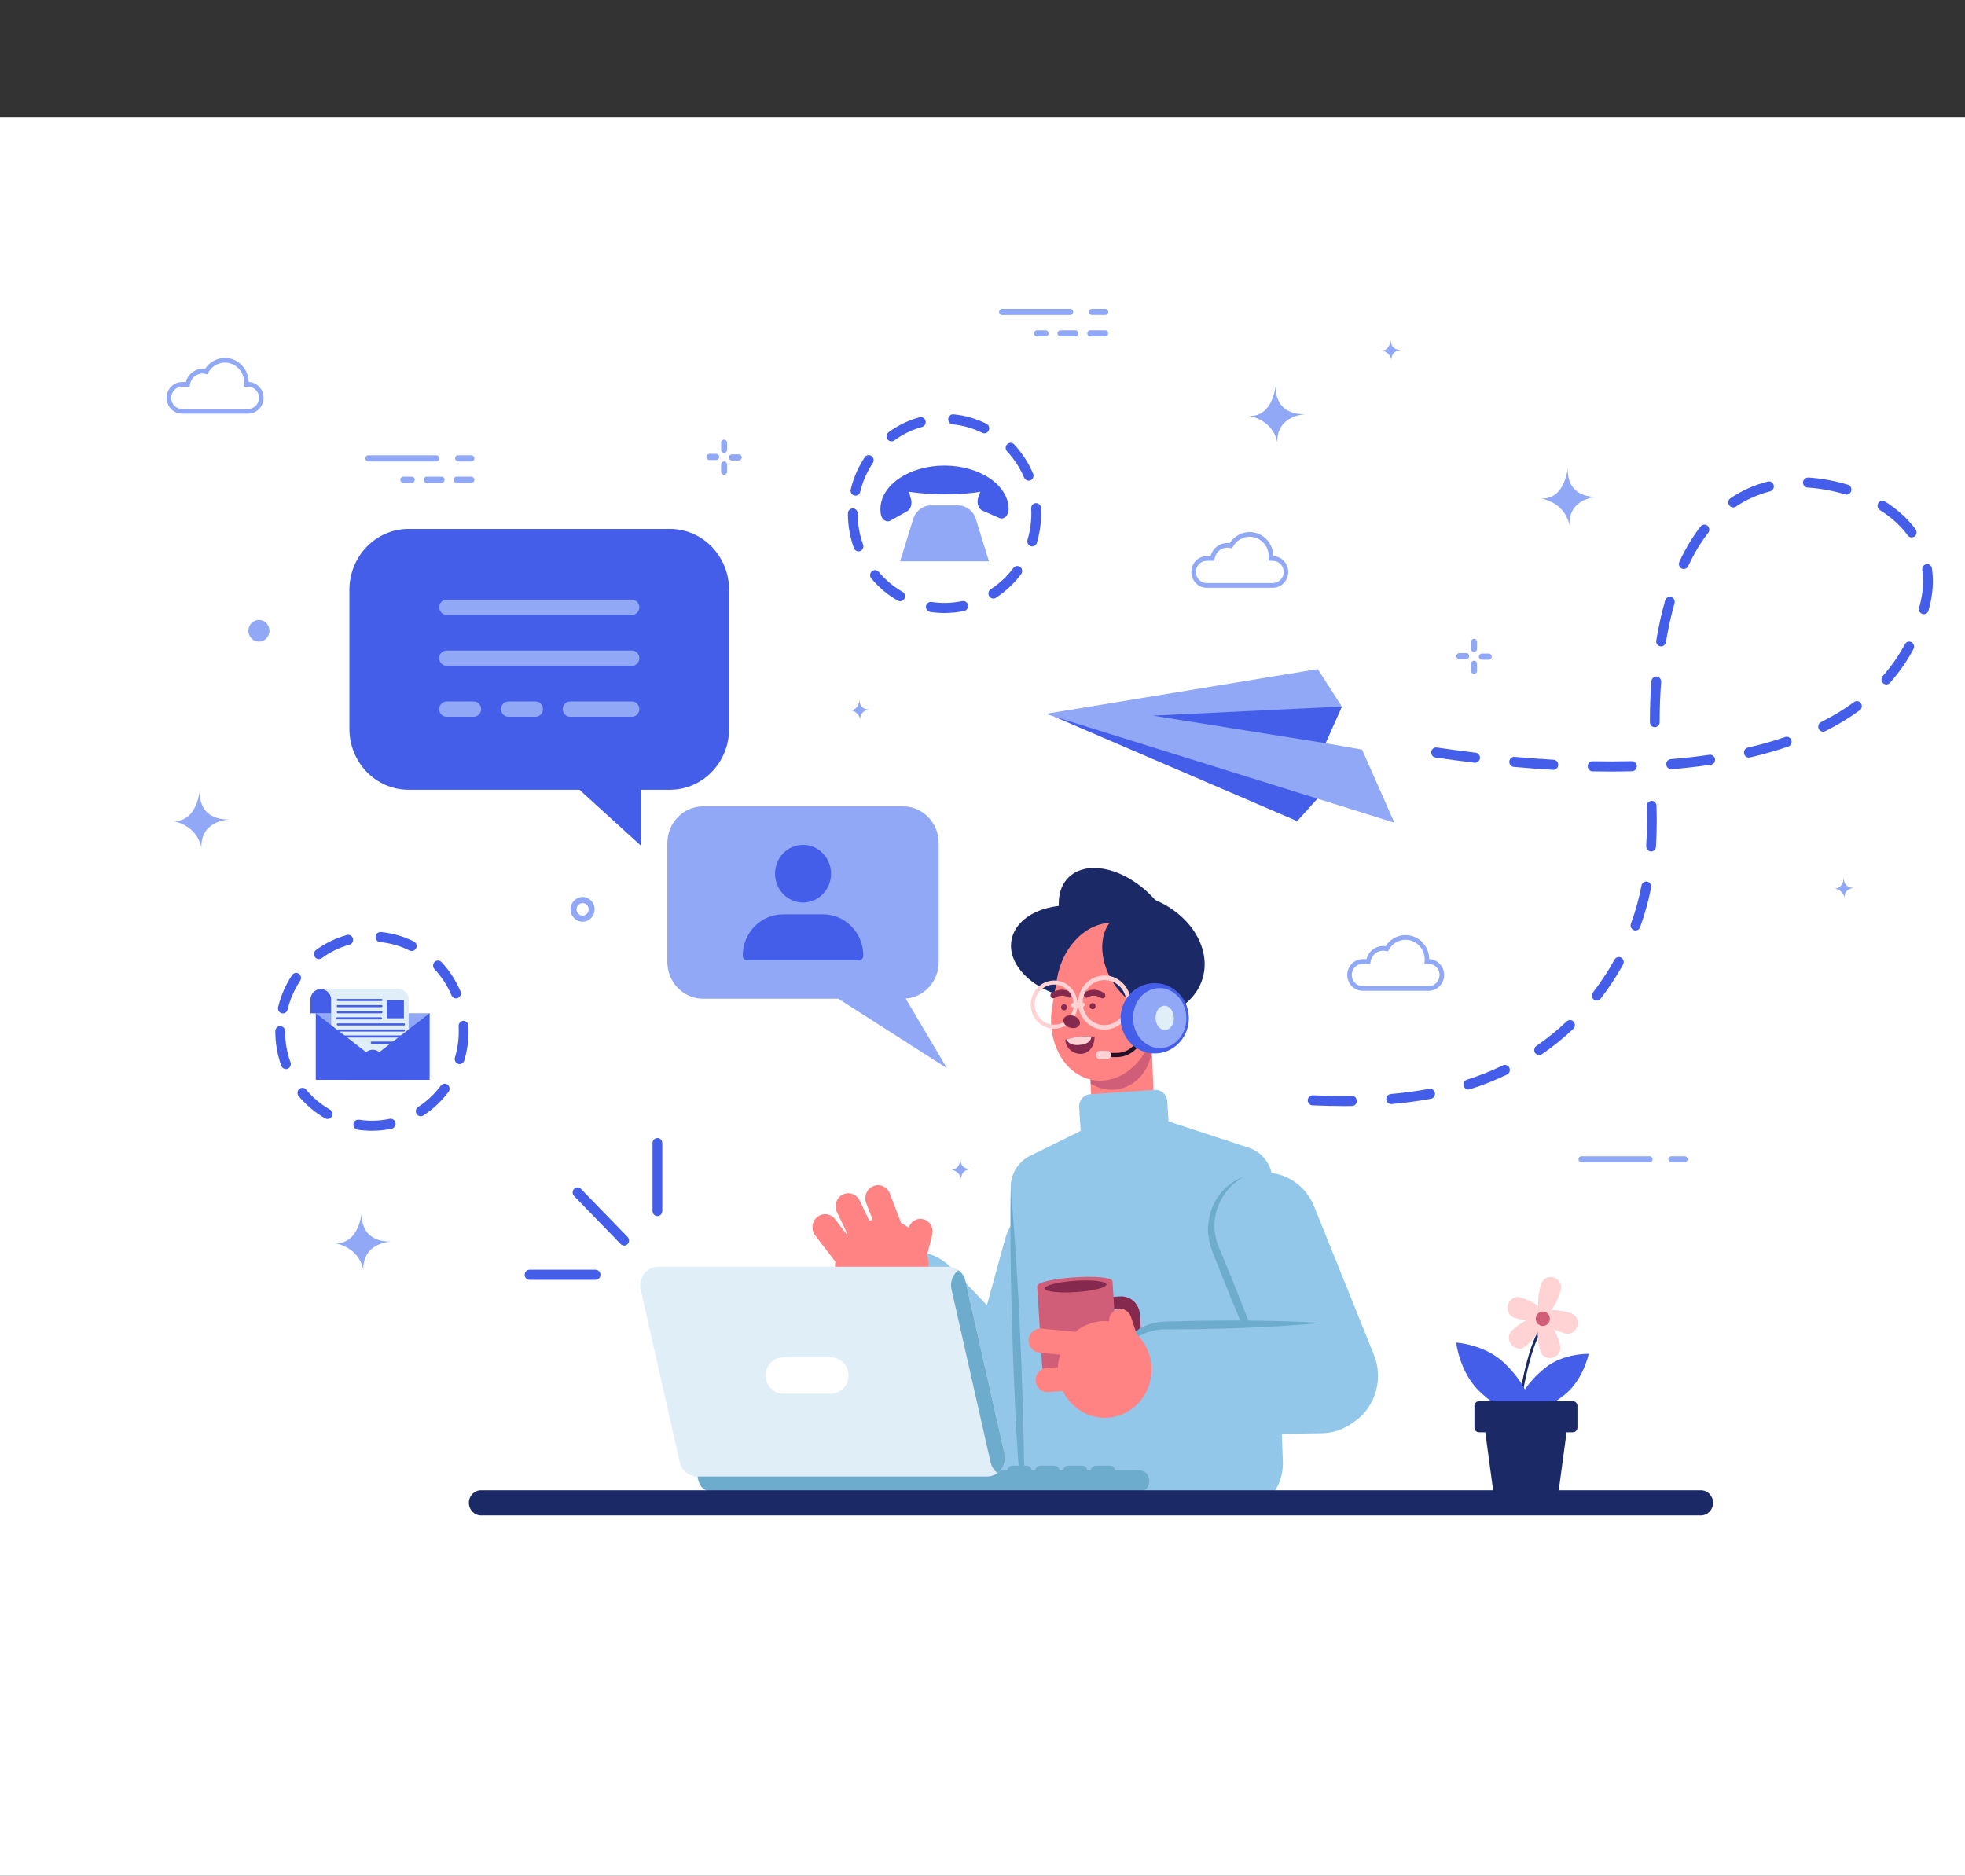 <?xml version="1.0" encoding="UTF-8" standalone="no"?>
<svg
   xmlns:dc="http://purl.org/dc/elements/1.1/"
   xmlns:cc="http://creativecommons.org/ns#"
   xmlns:rdf="http://www.w3.org/1999/02/22-rdf-syntax-ns#"
   xmlns:svg="http://www.w3.org/2000/svg"
   xmlns="http://www.w3.org/2000/svg"
   xmlns:sodipodi="http://sodipodi.sourceforge.net/DTD/sodipodi-0.dtd"
   xmlns:inkscape="http://www.inkscape.org/namespaces/inkscape"
   width="617.286"
   height="589.32"
   viewBox="0 0 617.286 589.32"
   version="1.1"
   id="svg90"
   sodipodi:docname="contact.svg"
   inkscape:version="0.92.4 (5da689c313, 2019-01-14)">
  <rect x="0" y="0" width="617.286" height="589.32" fill="#333333" stroke="none"/>
  <sodipodi:namedview
     pagecolor="#ffffff"
     bordercolor="#666666"
     borderopacity="1"
     objecttolerance="10"
     gridtolerance="10"
     guidetolerance="10"
     inkscape:pageopacity="0"
     inkscape:pageshadow="2"
     inkscape:window-width="1320"
     inkscape:window-height="723"
     id="namedview92"
     showgrid="false"
     inkscape:zoom="0.80092309"
     inkscape:cx="282.66987"
     inkscape:cy="276.17628"
     inkscape:window-x="0"
     inkscape:window-y="75"
     inkscape:window-maximized="0"
     inkscape:current-layer="svg90" />
  <defs
     id="defs4">
    <clipPath
       id="clip-path">
      <path
         id="Path_29816"
         data-name="Path 29816"
         d="M-2845.67,4595.844c3.588-13.086,5.44-26.5-2.676-35.406-3.676-4.028-10.2-6.822-15.556-8.822-10.439-3.881-21.114-9.116-32.289-10.821-11.792-1.794-24.878-2.882-36.611-.324-7.469,1.617-14.439,4.617-21.114,7.881-8.94,4.353-15.321,7.264-18.2,16.232a152.653,152.653,0,0,0-6.2,30.377c-3.146,30.024,1.029,60.107.912,90.131,0,2.94.029,6.028,1.529,8.675,2.941,5.234,11,5.293,16.762,5.293l57.2-.088a113.427,113.427,0,0,1,21.438,2.147,13.711,13.711,0,0,0,14.645-6.646c2.853-4.763,3.058-10.322,3.382-15.673a295.618,295.618,0,0,1,10.2-61.813C-2850.639,4611.223-2847.846,4603.725-2845.67,4595.844Z"
         transform="translate(2979.5 -4538.959)"
         fill="#e8505b" />
    </clipPath>
  </defs>
  <g
     id="g12"
     transform="matrix(-0.098,0,0,-0.101,697.272,541.843)">
    <path
       d="M 7500,0 H 0 V 5000 H 7500 V 0"
       style="fill:#ffffff;fill-opacity:1;fill-rule:nonzero;stroke:none"
       id="path14"
       inkscape:connector-curvature="0" />
    <path
       d="m 5266.97,2536.18 c 0,10.73 -8.72,19.46 -19.44,19.46 -10.74,0 -19.47,-8.73 -19.47,-19.46 0,-10.73 8.73,-19.46 19.47,-19.46 10.72,0 19.44,8.73 19.44,19.46 z m 19.11,0 c 0,-21.27 -17.29,-38.57 -38.55,-38.57 -21.28,0 -38.58,17.3 -38.58,38.57 0,21.27 17.3,38.58 38.58,38.58 21.26,0 38.55,-17.31 38.55,-38.58"
       style="fill:#91a8f6;fill-opacity:1;fill-rule:nonzero;stroke:none"
       id="path16"
       inkscape:connector-curvature="0" />
    <path
       d="m 5934.52,3948.52 h -218.47 c -5.28,0 -9.56,-4.28 -9.56,-9.56 0,-5.27 4.28,-9.55 9.56,-9.55 h 218.47 c 5.28,0 9.56,4.28 9.56,9.55 0,5.28 -4.28,9.56 -9.56,9.56"
       style="fill:#91a8f6;fill-opacity:1;fill-rule:nonzero;stroke:none"
       id="path18"
       inkscape:connector-curvature="0" />
    <path
       d="m 5646.52,3948.55 h -42.68 c -5.29,0 -9.56,-4.27 -9.56,-9.55 0,-5.28 4.27,-9.56 9.56,-9.56 h 42.68 c 5.28,0 9.56,4.28 9.56,9.56 0,5.28 -4.28,9.55 -9.56,9.55"
       style="fill:#91a8f6;fill-opacity:1;fill-rule:nonzero;stroke:none"
       id="path20"
       inkscape:connector-curvature="0" />
    <path
       d="m 5661.19,3872.4 c 0,-5.28 -4.28,-9.56 -9.55,-9.56 h -47.78 c -5.29,0 -9.56,4.28 -9.56,9.56 0,5.28 4.27,9.56 9.56,9.56 h 47.78 c 5.27,0 9.55,-4.28 9.55,-9.56 z m 95.58,0 c 0,-5.28 -4.28,-9.56 -9.56,-9.56 h -47.79 c -5.27,0 -9.56,4.28 -9.56,9.56 0,5.28 4.29,9.56 9.56,9.56 h 47.79 c 5.28,0 9.56,-4.28 9.56,-9.56 z m 75.11,0 c 0,-5.28 -4.28,-9.56 -9.56,-9.56 h -27.33 c -5.27,0 -9.55,4.28 -9.55,9.56 0,5.28 4.28,9.56 9.55,9.56 h 27.33 c 5.28,0 9.56,-4.28 9.56,-9.56"
       style="fill:#91a8f6;fill-opacity:1;fill-rule:nonzero;stroke:none"
       id="path22"
       inkscape:connector-curvature="0" />
    <path
       d="m 2390.01,3309.6 c -5.27,0 -9.56,-4.28 -9.56,-9.56 v -22.17 c 0,-5.28 4.29,-9.55 9.56,-9.55 5.27,0 9.56,4.27 9.56,9.55 v 22.17 c 0,5.28 -4.29,9.56 -9.56,9.56"
       style="fill:#91a8f6;fill-opacity:1;fill-rule:nonzero;stroke:none"
       id="path24"
       inkscape:connector-curvature="0" />
    <path
       d="m 2365,3331.84 h -22.18 c -5.27,0 -9.55,-4.28 -9.55,-9.56 0,-5.28 4.28,-9.56 9.55,-9.56 H 2365 c 5.27,0 9.55,4.28 9.55,9.56 0,5.28 -4.28,9.56 -9.55,9.56"
       style="fill:#91a8f6;fill-opacity:1;fill-rule:nonzero;stroke:none"
       id="path26"
       inkscape:connector-curvature="0" />
    <path
       d="m 2390.01,3377.76 c -5.27,0 -9.56,-4.27 -9.56,-9.55 v -22.16 c 0,-5.28 4.29,-9.56 9.56,-9.56 5.27,0 9.56,4.28 9.56,9.56 v 22.16 c 0,5.28 -4.29,9.55 -9.56,9.55"
       style="fill:#91a8f6;fill-opacity:1;fill-rule:nonzero;stroke:none"
       id="path28"
       inkscape:connector-curvature="0" />
    <path
       d="m 2437.2,3333.36 h -22.18 c -5.27,0 -9.55,-4.28 -9.55,-9.56 0,-5.28 4.28,-9.56 9.55,-9.56 h 22.18 c 5.28,0 9.56,4.28 9.56,9.56 0,5.28 -4.28,9.56 -9.56,9.56"
       style="fill:#91a8f6;fill-opacity:1;fill-rule:nonzero;stroke:none"
       id="path30"
       inkscape:connector-curvature="0" />
    <path
       d="m 4794.02,3929.24 c -5.28,0 -9.56,-4.28 -9.56,-9.56 v -22.17 c 0,-5.27 4.28,-9.55 9.56,-9.55 5.28,0 9.55,4.28 9.55,9.55 v 22.17 c 0,5.28 -4.27,9.56 -9.55,9.56"
       style="fill:#91a8f6;fill-opacity:1;fill-rule:nonzero;stroke:none"
       id="path32"
       inkscape:connector-curvature="0" />
    <path
       d="m 4769,3951.48 h -22.16 c -5.28,0 -9.56,-4.28 -9.56,-9.56 0,-5.27 4.28,-9.55 9.56,-9.55 H 4769 c 5.29,0 9.56,4.28 9.56,9.55 0,5.28 -4.27,9.56 -9.56,9.56"
       style="fill:#91a8f6;fill-opacity:1;fill-rule:nonzero;stroke:none"
       id="path34"
       inkscape:connector-curvature="0" />
    <path
       d="m 4794.02,3997.41 c -5.28,0 -9.56,-4.28 -9.56,-9.56 v -22.16 c 0,-5.27 4.28,-9.55 9.56,-9.55 5.28,0 9.55,4.28 9.55,9.55 v 22.16 c 0,5.28 -4.27,9.56 -9.55,9.56"
       style="fill:#91a8f6;fill-opacity:1;fill-rule:nonzero;stroke:none"
       id="path36"
       inkscape:connector-curvature="0" />
    <path
       d="m 4841.21,3953 h -22.18 c -5.27,0 -9.56,-4.28 -9.56,-9.55 0,-5.29 4.29,-9.56 9.56,-9.56 h 22.18 c 5.27,0 9.55,4.27 9.55,9.56 0,5.27 -4.28,9.55 -9.55,9.55"
       style="fill:#91a8f6;fill-opacity:1;fill-rule:nonzero;stroke:none"
       id="path38"
       inkscape:connector-curvature="0" />
    <path
       d="m 3902.96,4403.96 h -218.47 c -5.27,0 -9.55,-4.27 -9.55,-9.56 0,-5.27 4.28,-9.55 9.55,-9.55 h 218.47 c 5.28,0 9.56,4.28 9.56,9.55 0,5.29 -4.28,9.56 -9.56,9.56"
       style="fill:#91a8f6;fill-opacity:1;fill-rule:nonzero;stroke:none"
       id="path40"
       inkscape:connector-curvature="0" />
    <path
       d="m 3614.96,4404 h -42.68 c -5.29,0 -9.57,-4.28 -9.57,-9.56 0,-5.28 4.28,-9.55 9.57,-9.55 h 42.68 c 5.28,0 9.56,4.27 9.56,9.55 0,5.28 -4.28,9.56 -9.56,9.56"
       style="fill:#91a8f6;fill-opacity:1;fill-rule:nonzero;stroke:none"
       id="path42"
       inkscape:connector-curvature="0" />
    <path
       d="m 3629.63,4327.84 c 0,-5.28 -4.28,-9.55 -9.55,-9.55 h -47.79 c -5.28,0 -9.56,4.27 -9.56,9.55 0,5.28 4.28,9.56 9.56,9.56 h 47.79 c 5.27,0 9.55,-4.28 9.55,-9.56 z m 95.58,0 c 0,-5.28 -4.28,-9.55 -9.56,-9.55 h -47.79 c -5.27,0 -9.56,4.27 -9.56,9.55 0,5.28 4.29,9.56 9.56,9.56 h 47.79 c 5.28,0 9.56,-4.28 9.56,-9.56 z m 75.11,0 c 0,-5.28 -4.28,-9.55 -9.56,-9.55 h -27.32 c -5.29,0 -9.56,4.27 -9.56,9.55 0,5.28 4.27,9.56 9.56,9.56 h 27.32 c 5.28,0 9.56,-4.28 9.56,-9.56"
       style="fill:#91a8f6;fill-opacity:1;fill-rule:nonzero;stroke:none"
       id="path44"
       inkscape:connector-curvature="0" />
    <path
       d="m 6251.28,3402.66 c 0,-18.65 15.11,-33.75 33.75,-33.75 18.63,0 33.75,15.1 33.75,33.75 0,18.63 -15.12,33.75 -33.75,33.75 -18.64,0 -33.75,-15.12 -33.75,-33.75"
       style="fill:#91a8f6;fill-opacity:1;fill-rule:nonzero;stroke:none"
       id="path46"
       inkscape:connector-curvature="0" />
    <path
       d="m 1827.02,1749.07 h 218.47 c 5.28,0 9.56,4.28 9.56,9.55 0,5.29 -4.28,9.56 -9.56,9.56 h -218.47 c -5.28,0 -9.56,-4.27 -9.56,-9.56 0,-5.27 4.28,-9.55 9.56,-9.55"
       style="fill:#91a8f6;fill-opacity:1;fill-rule:nonzero;stroke:none"
       id="path48"
       inkscape:connector-curvature="0" />
    <path
       d="m 1714.79,1749.03 h 42.7 c 5.27,0 9.55,4.28 9.55,9.55 0,5.29 -4.28,9.56 -9.55,9.56 h -42.7 c -5.27,0 -9.55,-4.27 -9.55,-9.56 0,-5.27 4.28,-9.55 9.55,-9.55"
       style="fill:#91a8f6;fill-opacity:1;fill-rule:nonzero;stroke:none"
       id="path50"
       inkscape:connector-curvature="0" />
    <path
       d="m 5955.08,1593.64 c 0,0 13.05,-93.09 -95.7,-90.94 0,0 93.41,-0.96 90.96,-88.31 0,0 8.4,68.71 94.11,84.07 0,0 -72.43,-16.62 -89.37,95.18"
       style="fill:#91a8f6;fill-opacity:1;fill-rule:nonzero;stroke:none"
       id="path52"
       inkscape:connector-curvature="0" />
    <path
       d="m 6474.27,2906.77 c 0,0 13.04,-93.1 -95.71,-90.95 0,0 93.42,-0.95 90.96,-88.31 0,0 8.41,68.72 94.12,84.07 0,0 -72.43,-16.61 -89.37,95.19"
       style="fill:#91a8f6;fill-opacity:1;fill-rule:nonzero;stroke:none"
       id="path54"
       inkscape:connector-curvature="0" />
    <path
       d="m 3025.21,4167.2 c 0,0 13.06,-93.09 -95.69,-90.94 0,0 93.41,-0.96 90.96,-88.32 0,0 8.4,68.72 94.12,84.08 0,0 -72.44,-16.62 -89.39,95.18"
       style="fill:#91a8f6;fill-opacity:1;fill-rule:nonzero;stroke:none"
       id="path56"
       inkscape:connector-curvature="0" />
    <path
       d="m 2089.09,3910.09 c 0,0 13.05,-93.09 -95.69,-90.94 0,0 93.41,-0.96 90.96,-88.31 0,0 8.39,68.72 94.11,84.07 0,0 -72.43,-16.62 -89.38,95.18"
       style="fill:#91a8f6;fill-opacity:1;fill-rule:nonzero;stroke:none"
       id="path58"
       inkscape:connector-curvature="0" />
    <path
       d="m 2656.49,4308 c 0,0 4.55,-32.44 -33.35,-31.7 0,0 32.56,-0.33 31.69,-30.78 0,0 2.93,23.95 32.81,29.31 0,0 -25.25,-5.79 -31.15,33.17"
       style="fill:#91a8f6;fill-opacity:1;fill-rule:nonzero;stroke:none"
       id="path60"
       inkscape:connector-curvature="0" />
    <path
       d="m 4359.4,3189.3 c 0,0 4.55,-32.44 -33.35,-31.7 0,0 32.56,-0.33 31.69,-30.79 0,0 2.93,23.96 32.81,29.32 0,0 -25.25,-5.79 -31.15,33.17"
       style="fill:#91a8f6;fill-opacity:1;fill-rule:nonzero;stroke:none"
       id="path62"
       inkscape:connector-curvature="0" />
    <path
       d="m 1204.17,2634.67 c 0,0 4.54,-32.44 -33.35,-31.7 0,0 32.56,-0.33 31.69,-30.79 0,0 2.93,23.96 32.8,29.31 0,0 -25.24,-5.78 -31.14,33.18"
       style="fill:#91a8f6;fill-opacity:1;fill-rule:nonzero;stroke:none"
       id="path64"
       inkscape:connector-curvature="0" />
    <path
       d="m 4035.63,1759.86 c 0,0 4.54,-32.44 -33.35,-31.7 0,0 32.55,-0.33 31.68,-30.79 0,0 2.93,23.97 32.81,29.32 0,0 -25.25,-5.79 -31.14,33.17"
       style="fill:#91a8f6;fill-opacity:1;fill-rule:nonzero;stroke:none"
       id="path66"
       inkscape:connector-curvature="0" />
    <path
       d="m 2535.06,2366.72 c -19.11,0 -34.66,-15.55 -34.66,-34.65 0,-19.11 15.55,-34.65 34.66,-34.65 h 212.13 c 19.11,0 34.66,15.54 34.66,34.65 0,19.1 -15.55,34.65 -34.66,34.65 h -24.48 l -0.98,6.14 c -3.68,23.18 -25.68,39.39 -50.21,33.53 l -5.36,-1.29 -2.69,4.81 c -10.89,19.53 -31.52,31.66 -53.82,31.66 -33.98,0 -61.61,-27.64 -61.61,-61.61 0,-1.81 0.12,-3.57 0.27,-5.33 l 0.67,-7.91 z m 212.13,-83.86 h -212.13 c -27.14,0 -49.22,22.07 -49.22,49.21 0,26.6 21.23,48.36 47.65,49.19 0.69,41.41 34.6,74.87 76.16,74.87 25.8,0 49.78,-13.12 63.79,-34.58 28.59,4.09 54.11,-13.89 61.35,-40.26 h 12.4 c 27.14,0 49.22,-22.09 49.22,-49.22 0,-27.14 -22.08,-49.21 -49.22,-49.21"
       style="fill:#91a8f6;fill-opacity:1;fill-rule:nonzero;stroke:none"
       id="path68"
       inkscape:connector-curvature="0" />
    <path
       d="m 6319.45,4161.98 c -19.11,0 -34.65,-15.55 -34.65,-34.66 0,-19.1 15.54,-34.64 34.65,-34.64 h 212.13 c 19.11,0 34.66,15.54 34.66,34.64 0,19.11 -15.55,34.66 -34.66,34.66 h -24.48 l -0.98,6.14 c -3.68,23.17 -25.69,39.36 -50.2,33.52 l -5.36,-1.28 -2.69,4.81 c -10.9,19.53 -31.52,31.66 -53.83,31.66 -33.97,0 -61.61,-27.64 -61.61,-61.62 0,-1.8 0.13,-3.57 0.28,-5.33 l 0.68,-7.9 z m 212.13,-83.87 h -212.13 c -27.14,0 -49.22,22.08 -49.22,49.21 0,26.62 21.24,48.36 47.65,49.2 0.7,41.4 34.6,74.87 76.16,74.87 25.8,0 49.79,-13.12 63.79,-34.58 28.58,4.08 54.11,-13.9 61.35,-40.27 h 12.4 c 27.14,0 49.22,-22.08 49.22,-49.22 0,-27.13 -22.08,-49.21 -49.22,-49.21"
       style="fill:#91a8f6;fill-opacity:1;fill-rule:nonzero;stroke:none"
       id="path70"
       inkscape:connector-curvature="0" />
    <path
       d="m 3034.79,3620.36 c -19.11,0 -34.65,-15.55 -34.65,-34.65 0,-19.11 15.54,-34.65 34.65,-34.65 h 212.13 c 19.12,0 34.65,15.54 34.65,34.65 0,19.1 -15.53,34.65 -34.65,34.65 h -24.48 l -0.98,6.14 c -3.68,23.17 -25.69,39.36 -50.2,33.52 l -5.36,-1.28 -2.69,4.81 c -10.9,19.54 -31.52,31.66 -53.83,31.66 -33.97,0 -61.61,-27.64 -61.61,-61.61 0,-1.8 0.12,-3.58 0.28,-5.33 l 0.67,-7.91 z m 212.13,-83.86 h -212.13 c -27.13,0 -49.21,22.07 -49.21,49.21 0,26.61 21.23,48.36 47.64,49.19 0.7,41.4 34.6,74.88 76.16,74.88 25.81,0 49.79,-13.12 63.79,-34.58 28.58,4.07 54.12,-13.91 61.35,-40.28 h 12.4 c 27.14,0 49.22,-22.08 49.22,-49.21 0,-27.14 -22.08,-49.21 -49.22,-49.21"
       style="fill:#91a8f6;fill-opacity:1;fill-rule:nonzero;stroke:none"
       id="path72"
       inkscape:connector-curvature="0" />
    <path
       d="m 3911.31,817.09 v 0 c -91.11,-25.781 -185.87,27.18 -211.65,118.289 l -136.03,480.761 c -25.78,91.11 27.18,185.86 118.29,211.64 v 0 c 91.11,25.78 185.86,-27.17 211.64,-118.29 l 136.04,-480.76 c 25.77,-91.101 -27.19,-185.859 -118.29,-211.64"
       style="fill:#93c7ea;fill-opacity:1;fill-rule:nonzero;stroke:none"
       id="path74"
       inkscape:connector-curvature="0" />
    <path
       d="m 3717.16,821.141 v 0 c -67.6,66.3 -68.65,174.859 -2.36,242.449 l 349.86,356.71 c 66.3,67.6 174.84,68.66 242.45,2.36 v 0 c 67.6,-66.3 68.65,-174.86 2.35,-242.45 L 3959.61,823.5 c -66.3,-67.602 -174.84,-68.66 -242.45,-2.359"
       style="fill:#93c7ea;fill-opacity:1;fill-rule:nonzero;stroke:none"
       id="path76"
       inkscape:connector-curvature="0" />
    <path
       d="m 4413.36,1506.19 c 45.99,-69.05 27.28,-162.3 -41.77,-208.29 -69.05,-45.99 -162.3,-27.28 -208.29,41.76 -45.99,69.05 -27.29,162.31 41.76,208.3 69.05,45.99 162.31,27.28 208.3,-41.77"
       style="fill:#ff8383;fill-opacity:1;fill-rule:nonzero;stroke:none"
       id="path78"
       inkscape:connector-curvature="0" />
    <path
       d="m 4187.71,1444.6 v 0 c -20.93,-5.39 -42.28,7.21 -47.67,28.14 l -13.32,51.7 c -5.39,20.94 7.21,42.28 28.14,47.67 v 0 c 20.94,5.4 42.29,-7.21 47.68,-28.14 l 13.31,-51.69 c 5.4,-20.94 -7.21,-42.28 -28.14,-47.68"
       style="fill:#ff8383;fill-opacity:1;fill-rule:nonzero;stroke:none"
       id="path80"
       inkscape:connector-curvature="0" />
    <path
       d="m 4338.39,1622.58 -53.22,-134.75 c -8.26,-20.88 -31.86,-31.11 -52.73,-22.87 v 0 c -20.88,8.25 -31.11,31.86 -22.87,52.73 l 53.23,134.75 c 8.24,20.87 31.85,31.11 52.73,22.86 v 0 c 20.87,-8.24 31.1,-31.85 22.86,-52.72"
       style="fill:#ff8383;fill-opacity:1;fill-rule:nonzero;stroke:none"
       id="path82"
       inkscape:connector-curvature="0" />
    <path
       d="m 4432.2,1594.34 -64.28,-129.84 c -9.96,-20.11 -34.34,-28.35 -54.45,-18.4 v 0 c -20.12,9.96 -28.35,34.34 -18.39,54.46 l 64.28,129.84 c 9.96,20.11 34.33,28.34 54.44,18.39 v 0 c 20.12,-9.96 28.35,-34.34 18.4,-54.45"
       style="fill:#ff8383;fill-opacity:1;fill-rule:nonzero;stroke:none"
       id="path84"
       inkscape:connector-curvature="0" />
    <path
       d="m 4501.97,1522.04 -89.76,-113.72 c -13.91,-17.62 -39.46,-20.62 -57.07,-6.72 v 0 c -17.62,13.91 -20.63,39.46 -6.72,57.07 l 89.76,113.72 c 13.91,17.62 39.47,20.63 57.07,6.72 v 0 c 17.62,-13.9 20.63,-39.45 6.72,-57.07"
       style="fill:#ff8383;fill-opacity:1;fill-rule:nonzero;stroke:none"
       id="path86"
       inkscape:connector-curvature="0" />
    <path
       d="m 3540.17,1796.34 -58.29,2.29 c -39.17,1.55 -69.67,34.54 -68.14,73.71 l 12.19,309.77 200.13,-7.87 -12.18,-309.77 c -1.55,-39.17 -34.54,-69.67 -73.71,-68.13"
       style="fill:#ff8383;fill-opacity:1;fill-rule:nonzero;stroke:none"
       id="path88"
       inkscape:connector-curvature="0" />
    <path
       d="m 3626.06,2185.13 -200.13,7.87 -3.1,-78.61 c -3.03,-77.03 59.68,-144.63 136.56,-139.04 4.79,0.34 9.58,0.94 14.38,1.8 16.05,2.87 31.02,8.56 44.76,16.37 l 7.53,191.61"
       style="fill:#d15e79;fill-opacity:1;fill-rule:nonzero;stroke:none"
       id="path90"
       inkscape:connector-curvature="0" />
    <path
       d="m 3726.55,2491.71 c 51.7,-93.99 -8.14,-214.66 -133.65,-269.5 -125.52,-54.85 -269.17,-23.11 -320.87,70.89 -51.7,93.99 8.15,214.65 133.65,269.5 125.52,54.85 269.17,23.11 320.87,-70.89"
       style="fill:#1b2a67;fill-opacity:1;fill-rule:nonzero;stroke:none"
       id="path92"
       inkscape:connector-curvature="0" />
    <path
       d="m 3865.29,2463.35 c 34.31,-73.78 -32.35,-161.12 -148.87,-195.09 -116.54,-33.96 -238.8,-1.69 -273.11,72.1 -34.3,73.78 32.36,161.12 148.89,195.08 116.53,33.97 238.8,1.69 273.09,-72.09"
       style="fill:#1b2a67;fill-opacity:1;fill-rule:nonzero;stroke:none"
       id="path94"
       inkscape:connector-curvature="0" />
    <path
       d="m 3674.19,2647.53 c 69.03,-43.06 60.9,-152.64 -18.15,-244.74 -79.07,-92.09 -199.12,-131.83 -268.15,-88.77 -69.02,43.07 -60.9,152.64 18.16,244.74 79.06,92.1 199.11,131.85 268.14,88.77"
       style="fill:#1b2a67;fill-opacity:1;fill-rule:nonzero;stroke:none"
       id="path96"
       inkscape:connector-curvature="0" />
    <path
       d="m 3742,2234.76 c 19.7,-110.39 -38.07,-213.07 -129.04,-229.3 v 0 c -90.95,-16.23 -180.66,60.12 -200.36,170.52 l -15.5,86.88 c -19.71,110.39 38.06,213.07 129,229.3 v 0 c 90.97,16.23 180.7,-60.12 200.39,-170.52 l 15.51,-86.88"
       style="fill:#ff8383;fill-opacity:1;fill-rule:nonzero;stroke:none"
       id="path98"
       inkscape:connector-curvature="0" />
    <path
       d="m 3547.71,2505.27 c -50.31,45.54 -137.87,23.51 -195.57,-49.2 -57.7,-72.7 -63.69,-168.54 -13.38,-214.08 50.3,-45.53 137.86,-23.51 195.56,49.19 57.7,72.7 63.7,168.56 13.39,214.09"
       style="fill:#1b2a67;fill-opacity:1;fill-rule:nonzero;stroke:none"
       id="path100"
       inkscape:connector-curvature="0" />
    <path
       d="m 3580.89,2259.29 c -2.9,0 -5.76,1.37 -7.54,3.92 -2.84,4.16 -1.84,9.83 2.3,12.69 1.22,0.81 30.23,20.51 60.99,2.6 4.36,-2.55 5.84,-8.17 3.29,-12.52 -2.52,-4.37 -8.08,-5.85 -12.5,-3.29 -20.6,12.01 -40.53,-1.26 -41.39,-1.82 -1.57,-1.07 -3.36,-1.58 -5.15,-1.58"
       style="fill:#86294e;fill-opacity:1;fill-rule:nonzero;stroke:none"
       id="path102"
       inkscape:connector-curvature="0" />
    <path
       d="m 3738.7,2259.26 c -1.79,0 -3.58,0.52 -5.16,1.61 v 0 c -0.86,0.56 -20.78,13.83 -41.39,1.82 -4.38,-2.56 -9.94,-1.08 -12.5,3.29 -2.55,4.35 -1.07,9.97 3.29,12.52 30.81,18.01 59.77,-1.76 60.99,-2.6 4.15,-2.88 5.16,-8.58 2.28,-12.74 -1.77,-2.54 -4.62,-3.9 -7.51,-3.9"
       style="fill:#86294e;fill-opacity:1;fill-rule:nonzero;stroke:none"
       id="path104"
       inkscape:connector-curvature="0" />
    <path
       d="m 3622.16,2234.68 c -0.21,-5.27 -4.64,-9.37 -9.91,-9.16 -5.27,0.2 -9.37,4.64 -9.15,9.91 0.2,5.26 4.63,9.37 9.9,9.15 5.26,-0.2 9.36,-4.64 9.16,-9.9"
       style="fill:#86294e;fill-opacity:1;fill-rule:nonzero;stroke:none"
       id="path106"
       inkscape:connector-curvature="0" />
    <path
       d="m 3713.68,2231.07 c -0.21,-5.26 -4.65,-9.36 -9.91,-9.16 -5.26,0.22 -9.37,4.65 -9.16,9.92 0.2,5.26 4.65,9.36 9.91,9.16 5.27,-0.21 9.37,-4.65 9.16,-9.92"
       style="fill:#86294e;fill-opacity:1;fill-rule:nonzero;stroke:none"
       id="path108"
       inkscape:connector-curvature="0" />
    <path
       d="m 3735.76,2302.12 c -15.72,0 -30.63,-5.84 -42.24,-16.58 -12.23,-11.3 -19.34,-26.68 -19.99,-43.34 -0.67,-16.64 5.2,-32.56 16.52,-44.78 11.3,-12.24 26.7,-19.33 43.33,-20 16.79,-0.28 32.56,5.21 44.8,16.53 12.23,11.3 19.34,26.69 19.99,43.35 0.66,16.66 -5.22,32.55 -16.52,44.8 -11.32,12.22 -26.71,19.31 -43.35,19.97 -0.85,0.03 -1.69,0.05 -2.54,0.05 z m 0.17,-137.43 c -1.01,0 -2.02,0.03 -3.05,0.08 -20.01,0.76 -38.54,9.3 -52.16,24.03 -13.59,14.72 -20.66,33.88 -19.87,53.91 0.79,20.02 9.34,38.54 24.04,52.14 14.74,13.6 33.73,20.79 53.91,19.88 20.03,-0.76 38.55,-9.32 52.17,-24.04 13.6,-14.71 20.67,-33.85 19.88,-53.9 -0.79,-20.03 -9.34,-38.56 -24.06,-52.15 -13.98,-12.94 -31.94,-19.95 -50.86,-19.95"
       style="fill:#ffd2d4;fill-opacity:1;fill-rule:nonzero;stroke:none"
       id="path110"
       inkscape:connector-curvature="0" />
    <path
       d="m 3574.51,2316.1 c -17.65,0 -34.41,-6.53 -47.45,-18.59 -13.74,-12.71 -21.71,-29.98 -22.44,-48.68 v 0 c -1.51,-38.58 28.64,-71.18 67.23,-72.72 18.49,-0.89 36.53,5.85 50.27,18.56 13.74,12.7 21.71,29.97 22.45,48.67 0.74,18.7 -5.85,36.56 -18.54,50.28 -12.7,13.73 -29.99,21.72 -48.69,22.43 -0.93,0.05 -1.88,0.05 -2.83,0.05 z m 0.19,-154.29 c -1.15,0 -2.28,0.02 -3.41,0.08 -46.44,1.83 -82.73,41.09 -80.9,87.5 0.88,22.5 10.47,43.3 27,58.58 16.53,15.3 38.03,23.39 60.52,22.32 22.49,-0.87 43.29,-10.47 58.57,-26.99 15.29,-16.53 23.21,-38.02 22.33,-60.52 -0.9,-22.5 -10.49,-43.3 -27.02,-58.57 -15.69,-14.52 -35.86,-22.4 -57.09,-22.4"
       style="fill:#ffd2d4;fill-opacity:1;fill-rule:nonzero;stroke:none"
       id="path112"
       inkscape:connector-curvature="0" />
    <path
       d="m 3644.34,2232.93 30.99,-1.22 c 3.61,-0.15 6.64,2.67 6.79,6.27 v 0 c 0.14,3.6 -2.67,6.64 -6.27,6.79 l -31.01,1.21 c -3.6,0.14 -6.64,-2.66 -6.77,-6.27 v 0 c -0.15,-3.61 2.66,-6.64 6.27,-6.78"
       style="fill:#ffd2d4;fill-opacity:1;fill-rule:nonzero;stroke:none"
       id="path114"
       inkscape:connector-curvature="0" />
    <path
       d="m 3706.41,2188.98 c -0.88,-10.88 -13.53,-20.82 -28.25,-22.16 -14.71,-1.36 -25.92,6.37 -25.03,17.26 0.87,10.9 13.52,20.82 28.24,22.18 14.71,1.35 25.92,-6.39 25.04,-17.28"
       style="fill:#86294e;fill-opacity:1;fill-rule:nonzero;stroke:none"
       id="path116"
       inkscape:connector-curvature="0" />
    <path
       d="m 3700.17,2130.4 c -0.99,-25.27 -24,-44.89 -51.37,-43.81 -27.38,1.08 -43.18,28.2 -42.19,53.47 32.13,2.87 63.36,-0.1 93.56,-9.66"
       style="fill:#86294e;fill-opacity:1;fill-rule:nonzero;stroke:none"
       id="path118"
       inkscape:connector-curvature="0" />
    <path
       d="m 3652.75,2114.58 c -21.64,2.51 -34.99,9.93 -36.26,26.19 27,1.44 53.35,-1.3 78.97,-8.77 -3.69,-14.66 -21.5,-19.87 -42.71,-17.42"
       style="fill:#ffd2d4;fill-opacity:1;fill-rule:nonzero;stroke:none"
       id="path120"
       inkscape:connector-curvature="0" />
    <path
       d="m 3588.78,2076.49 v 0 l -53.81,0.05 c -21.71,0 -42.54,8.01 -58.66,22.58 l -33.68,30.38 c -2.68,2.43 -2.89,6.56 -0.47,9.21 2.41,2.71 6.54,2.89 9.22,0.49 l 33.68,-30.38 c 13.71,-12.4 31.44,-19.22 49.91,-19.22 l 53.81,-0.05 c 3.6,0 6.52,-2.93 6.52,-6.53 0,-3.63 -2.92,-6.53 -6.52,-6.53"
       style="fill:#201028;fill-opacity:1;fill-rule:nonzero;stroke:none"
       id="path122"
       inkscape:connector-curvature="0" />
    <path
       d="m 3588.78,2069.96 h -0.02 l -21.81,0.02 c -7.22,0 -13.06,5.87 -13.05,13.1 0.02,7.18 5.86,13.03 13.06,13.03 h 0.01 l 21.82,-0.03 c 7.22,0 13.07,-5.86 13.05,-13.08 -0.01,-7.2 -5.85,-13.04 -13.06,-13.04"
       style="fill:#ffd2d4;fill-opacity:1;fill-rule:nonzero;stroke:none"
       id="path124"
       inkscape:connector-curvature="0" />
    <path
       d="m 3522.84,2192.92 c -2.37,-60.37 -53.24,-107.39 -113.61,-105.02 -60.37,2.38 -107.39,53.24 -105.02,113.61 2.37,60.38 53.24,107.4 113.61,105.02 60.37,-2.37 107.39,-53.24 105.02,-113.61"
       style="fill:#445eea;fill-opacity:1;fill-rule:nonzero;stroke:none"
       id="path126"
       inkscape:connector-curvature="0" />
    <path
       d="m 3482.84,2194.49 c -2.02,-51.53 -41.86,-91.81 -88.98,-89.96 -47.12,1.86 -83.67,45.14 -81.65,96.67 2.03,51.54 41.87,91.82 88.99,89.96 47.12,-1.85 83.67,-45.13 81.64,-96.67"
       style="fill:#91a8f6;fill-opacity:1;fill-rule:nonzero;stroke:none"
       id="path128"
       inkscape:connector-curvature="0" />
    <path
       d="m 3410.86,2197.32 c -0.82,-20.87 -14.62,-37.29 -30.81,-36.65 -16.2,0.64 -28.66,18.08 -27.84,38.96 0.82,20.88 14.61,37.28 30.81,36.65 16.2,-0.64 28.66,-18.08 27.84,-38.96"
       style="fill:#e0eef7;fill-opacity:1;fill-rule:nonzero;stroke:none"
       id="path130"
       inkscape:connector-curvature="0" />
    <path
       d="m 3677.83,669.941 -523.3,-14.742 c -87.24,3.43 -155.17,76.93 -151.75,164.18 l 33.06,875.731 c 1.8,45.77 32.07,85.53 75.72,99.42 l 390.13,124.22 311.85,-149.46 c 39.16,-18.77 63.41,-59.03 61.7,-102.42 L 3842,821.691 c -3.43,-87.25 -76.93,-155.191 -164.17,-151.75"
       style="fill:#93c7ea;fill-opacity:1;fill-rule:nonzero;stroke:none"
       id="path132"
       inkscape:connector-curvature="0" />
    <path
       d="m 3875.24,1666.88 c 1.8,-91.32 0.75,-182.53 -0.75,-273.72 -1.2,-91.19 -4.45,-182.31 -7.7,-273.42 -3.88,-91.1 -7.81,-182.189 -13.75,-273.201 -1.35,-22.117 -2.46,-47.039 -10.81,-69.68 -7.9,-22.629 -20.56,-43.55 -37.32,-60.379 -33.59,-33.429 -81.41,-51.519 -127.08,-46.539 45.71,0.989 89.48,21.469 117.67,55.219 14.47,16.43 25.04,36.02 31.02,56.762 6.4,20.797 6.22,42.117 6.44,65.41 1.21,91.207 4.45,182.318 7.74,273.438 3.91,91.08 7.83,182.17 13.8,273.19 5.68,91.01 11.78,182.02 20.74,272.92"
       style="fill:#6eacce;fill-opacity:1;fill-rule:nonzero;stroke:none"
       id="path134"
       inkscape:connector-curvature="0" />
    <path
       d="m 3644.9,1753.09 -282.43,18.21 10.83,167.88 c 1.35,20.87 19.36,36.69 40.23,35.34 l 206.85,-13.34 c 20.87,-1.35 36.7,-19.35 35.35,-40.22 l -10.83,-167.87"
       style="fill:#93c7ea;fill-opacity:1;fill-rule:nonzero;stroke:none"
       id="path136"
       inkscape:connector-curvature="0" />
    <path
       d="m 2803.51,926.629 v 0 c -87.46,36.32 -128.9,136.651 -92.58,224.091 l 191.63,461.43 c 36.32,87.44 136.65,128.9 224.09,92.58 v 0 c 87.44,-36.32 128.9,-136.65 92.58,-224.09 l -191.64,-461.43 c -36.31,-87.44 -136.64,-128.89 -224.08,-92.581"
       style="fill:#93c7ea;fill-opacity:1;fill-rule:nonzero;stroke:none"
       id="path138"
       inkscape:connector-curvature="0" />
    <path
       d="m 3126.65,1704.73 c 30.62,-9.92 58.53,-29.59 79.2,-55.64 20.26,-26.28 33.21,-58.82 36.04,-92.6 4.53,-33.56 -6.26,-69.34 -18.6,-98.22 l -36.19,-89.03 c -24.85,-59.06 -49.75,-118.11 -76.5,-176.36 l -40.23,-87.37 c -14.3,-28.75 -27.75,-57.84 -42.78,-86.29 9.56,30.71 20.67,60.79 30.95,91.2 l 33.5,90.17 c 22.38,60.07 46.64,119.38 70.95,178.66 l 37.53,88.48 c 6.4,15.12 13.03,28.48 16.22,43.06 3.54,14.49 5.63,29.49 5.18,44.57 -0.81,60.56 -37.86,120.09 -95.27,149.37"
       style="fill:#6eacce;fill-opacity:1;fill-rule:nonzero;stroke:none"
       id="path140"
       inkscape:connector-curvature="0" />
    <path
       d="m 3521.82,1293.04 c -11.17,0.72 -20.82,-7.79 -21.55,-18.94 l -2.54,-39.35 c -0.71,-11.16 7.78,-20.83 18.94,-21.56 l 48.19,-3.1 5.16,79.84 z m 79.63,-124.58 -87.3,5.63 c -32.73,2.11 -57.63,30.46 -55.52,63.18 l 2.54,39.35 c 2.11,32.73 30.44,57.64 63.18,55.53 l 87.29,-5.64 -10.19,-158.05"
       style="fill:#86294e;fill-opacity:1;fill-rule:nonzero;stroke:none"
       id="path142"
       inkscape:connector-curvature="0" />
    <path
       d="m 3686.35,1042.9 -75.51,4.87 c -45.85,2.96 -80.63,42.53 -77.67,88.38 l 15.66,242.74 c 1.75,27.08 243.3,11.5 241.55,-15.58 l -15.65,-242.74 c -2.96,-45.85 -42.53,-80.63 -88.38,-77.67"
       style="fill:#d15e79;fill-opacity:1;fill-rule:nonzero;stroke:none"
       id="path144"
       inkscape:connector-curvature="0" />
    <path
       d="m 3766.32,1356.74 c -0.63,-9.76 -45.48,-14.8 -100.17,-11.27 -54.69,3.52 -98.51,14.29 -97.89,24.04 0.64,9.75 45.48,14.8 100.17,11.27 54.7,-3.53 98.51,-14.3 97.89,-24.04"
       style="fill:#86294e;fill-opacity:1;fill-rule:nonzero;stroke:none"
       id="path146"
       inkscape:connector-curvature="0" />
    <path
       d="m 2708.5,1080.78 v 0 c 1.49,94.68 79.45,170.22 174.13,168.72 l 499.58,-7.88 c 94.67,-1.49 170.2,-79.46 168.71,-174.13 v 0 c -1.5,-94.681 -79.46,-170.209 -174.13,-168.72 l -499.57,7.89 c -94.68,1.488 -170.22,79.449 -168.72,174.12"
       style="fill:#93c7ea;fill-opacity:1;fill-rule:nonzero;stroke:none"
       id="path148"
       inkscape:connector-curvature="0" />
    <path
       d="m 2882.63,1249.5 c 64.15,4.38 128.25,5.9 192.35,6.97 64.1,1.37 128.17,0.7 192.25,0.02 l 96.07,-2.2 c 31.41,-0.22 68.55,-4.5 97.53,-22.03 29.87,-16.06 54.55,-40.91 70.62,-69.95 15.65,-29.35 22.58,-62.78 19.47,-94.83 -4.04,64.33 -43.9,121.99 -99.11,146.83 -13.67,6.39 -28.24,10.49 -42.93,12.99 -14.66,2.88 -29.54,2.11 -45.96,2.25 l -96.11,0.83 c -64.07,1.34 -128.12,2.7 -192.14,6.09 -64.04,3.1 -128.07,6.63 -192.04,13.03"
       style="fill:#6eacce;fill-opacity:1;fill-rule:nonzero;stroke:none"
       id="path150"
       inkscape:connector-curvature="0" />
    <path
       d="m 3723.34,1118.88 c 7.69,-82.6 -53.05,-155.798 -135.65,-163.489 -82.61,-7.68 -155.81,53.049 -163.49,135.659 -7.69,82.6 53.05,155.8 135.65,163.48 82.61,7.69 155.8,-53.05 163.49,-135.65"
       style="fill:#ff8383;fill-opacity:1;fill-rule:nonzero;stroke:none"
       id="path152"
       inkscape:connector-curvature="0" />
    <path
       d="m 3496.08,1176.95 v 0 c -18.75,6.49 -28.68,26.95 -22.19,45.7 l 16.01,46.29 c 6.5,18.75 26.95,28.68 45.7,22.19 v 0 c 18.75,-6.48 28.69,-26.94 22.19,-45.69 l -16.01,-46.29 c -6.49,-18.75 -26.95,-28.69 -45.7,-22.2"
       style="fill:#ff8383;fill-opacity:1;fill-rule:nonzero;stroke:none"
       id="path154"
       inkscape:connector-curvature="0" />
    <path
       d="m 3783.72,1157.3 -133.32,-12.41 c -20.64,-1.92 -38.94,13.26 -40.87,33.92 v 0 c -1.92,20.64 13.26,38.94 33.92,40.87 l 133.31,12.4 c 20.65,1.92 38.95,-13.26 40.88,-33.92 v 0 c 1.91,-20.64 -13.26,-38.94 -33.92,-40.86"
       style="fill:#ff8383;fill-opacity:1;fill-rule:nonzero;stroke:none"
       id="path156"
       inkscape:connector-curvature="0" />
    <path
       d="m 3755.48,1034.71 -133.61,8.62 c -20.7,1.33 -36.4,19.19 -35.06,39.89 v 0 c 1.33,20.7 19.2,36.4 39.89,35.06 l 133.61,-8.62 c 20.7,-1.33 36.4,-19.19 35.06,-39.89 v 0 c -1.34,-20.7 -19.2,-36.39 -39.89,-35.06"
       style="fill:#ff8383;fill-opacity:1;fill-rule:nonzero;stroke:none"
       id="path158"
       inkscape:connector-curvature="0" />
    <path
       d="m 5114.17,1490.23 c -4.01,0 -8.02,1.54 -11.07,4.59 -6.13,6.11 -6.13,16.03 0,22.15 l 149.58,149.6 c 6.07,6.13 16.01,6.13 22.13,0 6.13,-6.09 6.13,-16.01 0,-22.14 l -149.58,-149.61 c -3.02,-3.05 -7.06,-4.59 -11.06,-4.59"
       style="fill:#445eea;fill-opacity:1;fill-rule:nonzero;stroke:none"
       id="path160"
       inkscape:connector-curvature="0" />
    <path
       d="m 5007.66,1582.03 c -8.66,0 -15.68,7.01 -15.68,15.67 v 211.54 c 0,8.65 7.02,15.66 15.68,15.66 8.64,0 15.66,-7.01 15.66,-15.66 V 1597.7 c 0,-8.66 -7.02,-15.67 -15.66,-15.67"
       style="fill:#445eea;fill-opacity:1;fill-rule:nonzero;stroke:none"
       id="path162"
       inkscape:connector-curvature="0" />
    <path
       d="m 5417.51,1383.72 h -211.57 c -8.65,0 -15.67,7.01 -15.67,15.67 0,8.65 7.02,15.66 15.67,15.66 h 211.57 c 8.65,0 15.66,-7.01 15.66,-15.66 0,-8.66 -7.01,-15.67 -15.66,-15.67"
       style="fill:#445eea;fill-opacity:1;fill-rule:nonzero;stroke:none"
       id="path164"
       inkscape:connector-curvature="0" />
    <path
       d="m 3538.5,725.672 h 1294.39 c 36.1,0 47.23,29.258 47.23,65.379 v 0 H 3473.1 v 0 c 0,-36.121 29.28,-65.379 65.4,-65.379"
       style="fill:#6eacce;fill-opacity:1;fill-rule:nonzero;stroke:none"
       id="path166"
       inkscape:connector-curvature="0" />
    <path
       d="m 3463.42,791.051 h 458.82 c 0,-36.121 -33.24,-65.379 -74.25,-65.379 h -300.7 c -0.4,0 -85.41,0.008 -85.83,0.008 -42.29,0.609 -40.34,65.371 1.96,65.371"
       style="fill:#6eacce;fill-opacity:1;fill-rule:nonzero;stroke:none"
       id="path168"
       inkscape:connector-curvature="0" />
    <path
       d="m 3950.87,772.031 h 929.25 c 27.58,0 51.32,19.649 56.43,46.739 l 125.25,537.44 c 6.74,35.4 -20.41,68.19 -56.45,68.19 h -929.22 c -27.63,0 -51.32,-19.64 -56.47,-46.75 L 3894.42,840.219 c -6.71,-35.399 20.42,-68.188 56.45,-68.188"
       style="fill:#e0eef7;fill-opacity:1;fill-rule:nonzero;stroke:none"
       id="path170"
       inkscape:connector-curvature="0" />
    <path
       d="m 4019.66,1377.65 c 2.79,14.91 11.31,27.53 22.92,35.9 17.37,-12.54 27.32,-34.32 22.92,-57.34 L 3940.28,818.77 c -2.84,-14.911 -11.28,-27.489 -22.9,-35.872 -17.36,12.532 -27.32,34.352 -22.96,57.321 l 125.24,537.431"
       style="fill:#6eacce;fill-opacity:1;fill-rule:nonzero;stroke:none"
       id="path172"
       inkscape:connector-curvature="0" />
    <path
       d="M 4604.09,1029.66 H 4451.7 c -31.26,0 -56.6,25.34 -56.6,56.6 v 0 c 0,31.26 25.34,56.6 56.6,56.6 h 152.39 c 31.26,0 56.6,-25.34 56.6,-56.6 v 0 c 0,-31.26 -25.34,-56.6 -56.6,-56.6"
       style="fill:#ffffff;fill-opacity:1;fill-rule:nonzero;stroke:none"
       id="path174"
       inkscape:connector-curvature="0" />
    <path
       d="m 3601.95,773.039 h -45.72 c -9.01,0 -16.33,7.301 -16.33,16.332 v 0 c 0,9.008 7.32,16.32 16.33,16.32 h 45.72 c 9.02,0 16.33,-7.312 16.33,-16.32 v 0 c 0,-9.031 -7.31,-16.332 -16.33,-16.332"
       style="fill:#6eacce;fill-opacity:1;fill-rule:nonzero;stroke:none"
       id="path176"
       inkscape:connector-curvature="0" />
    <path
       d="m 3691.21,773.039 h -45.72 c -9.02,0 -16.33,7.301 -16.33,16.332 v 0 c 0,9.008 7.31,16.32 16.33,16.32 h 45.72 c 9.01,0 16.33,-7.312 16.33,-16.32 v 0 c 0,-9.031 -7.32,-16.332 -16.33,-16.332"
       style="fill:#6eacce;fill-opacity:1;fill-rule:nonzero;stroke:none"
       id="path178"
       inkscape:connector-curvature="0" />
    <path
       d="m 3780.47,773.039 h -45.71 c -9.03,0 -16.33,7.301 -16.33,16.332 v 0 c 0,9.008 7.3,16.32 16.33,16.32 h 45.71 c 9.02,0 16.33,-7.312 16.33,-16.32 v 0 c 0,-9.031 -7.31,-16.332 -16.33,-16.332"
       style="fill:#6eacce;fill-opacity:1;fill-rule:nonzero;stroke:none"
       id="path180"
       inkscape:connector-curvature="0" />
    <path
       d="m 3869.73,773.039 h -45.72 c -9.02,0 -16.32,7.301 -16.32,16.332 v 0 c 0,9.008 7.3,16.32 16.32,16.32 h 45.72 c 9.02,0 16.32,-7.312 16.32,-16.32 v 0 c 0,-9.031 -7.3,-16.332 -16.32,-16.332"
       style="fill:#6eacce;fill-opacity:1;fill-rule:nonzero;stroke:none"
       id="path182"
       inkscape:connector-curvature="0" />
    <path
       d="M 5572.89,650.852 H 1662.88 c -21.65,0 -39.19,17.539 -39.19,39.179 v 0 c 0,21.641 17.54,39.188 39.19,39.188 h 3910.01 c 21.64,0 39.18,-17.547 39.18,-39.188 v 0 c 0,-21.64 -17.54,-39.179 -39.18,-39.179"
       style="fill:#1b2a67;fill-opacity:1;fill-rule:nonzero;stroke:none"
       id="path184"
       inkscape:connector-curvature="0" />
    <path
       d="m 2248.15,970.16 c 0,0 -28.77,216.21 -80.87,269.36"
       style="fill:none;stroke:#1b2a67;stroke-width:8.269;stroke-linecap:round;stroke-linejoin:miter;stroke-miterlimit:10;stroke-dasharray:none;stroke-opacity:1"
       id="path186"
       inkscape:connector-curvature="0" />
    <path
       d="m 2175.69,1368.16 c 13.93,-46.07 11.09,-87.69 -6.34,-92.96 -17.44,-5.27 -42.86,27.82 -56.77,73.89 -0.14,0.47 -0.28,0.93 -0.41,1.39 -11.8,41.05 50.19,59.77 63.1,19.06 0.15,-0.46 0.29,-0.92 0.42,-1.38"
       style="fill:#ffd2d4;fill-opacity:1;fill-rule:nonzero;stroke:none"
       id="path188"
       inkscape:connector-curvature="0" />
    <path
       d="m 2258.38,1265.2 c -46.08,-13.93 -87.71,-11.09 -92.97,6.34 -5.26,17.43 27.82,42.85 73.9,56.77 0.46,0.15 0.91,0.27 1.38,0.41 41.05,11.8 59.78,-50.19 19.07,-63.1 -0.46,-0.14 -0.92,-0.29 -1.38,-0.42"
       style="fill:#ffd2d4;fill-opacity:1;fill-rule:nonzero;stroke:none"
       id="path190"
       inkscape:connector-curvature="0" />
    <path
       d="m 2100.74,1217.57 c 46.09,13.92 79.17,39.33 73.9,56.77 -5.26,17.43 -46.89,20.27 -92.96,6.34 -0.47,-0.13 -0.93,-0.27 -1.38,-0.42 -40.72,-12.91 -21.99,-74.9 19.07,-63.1 0.45,0.14 0.91,0.27 1.37,0.41"
       style="fill:#ffd2d4;fill-opacity:1;fill-rule:nonzero;stroke:none"
       id="path192"
       inkscape:connector-curvature="0" />
    <path
       d="m 2178.31,1165.2 c 12.95,46.35 9.24,87.91 -8.3,92.81 -17.54,4.89 -42.26,-28.71 -55.21,-75.07 -0.12,-0.47 -0.25,-0.93 -0.38,-1.4 -10.92,-41.29 51.44,-58.71 63.49,-17.73 0.14,0.46 0.27,0.92 0.4,1.39"
       style="fill:#ffd2d4;fill-opacity:1;fill-rule:nonzero;stroke:none"
       id="path194"
       inkscape:connector-curvature="0" />
    <path
       d="m 2222.79,1178.63 c -36.45,31.43 -56.37,68.09 -44.48,81.88 11.89,13.8 51.08,-0.51 87.54,-31.94 0.36,-0.32 0.72,-0.63 1.08,-0.95 31.97,-28.32 -10.32,-77.37 -43.04,-49.92 -0.36,0.31 -0.74,0.62 -1.1,0.93"
       style="fill:#ffd2d4;fill-opacity:1;fill-rule:nonzero;stroke:none"
       id="path196"
       inkscape:connector-curvature="0" />
    <path
       d="m 2191.06,1269.16 c 3.61,-11.91 -3.14,-24.49 -15.05,-28.1 -11.92,-3.59 -24.5,3.15 -28.09,15.06 -3.6,11.92 3.13,24.5 15.05,28.1 11.92,3.59 24.49,-3.15 28.09,-15.06"
       style="fill:#d15e79;fill-opacity:1;fill-rule:nonzero;stroke:none"
       id="path198"
       inkscape:connector-curvature="0" />
    <path
       d="m 2163.18,1109.14 c 59.87,-47.17 93.94,-103.76 76.1,-126.402 -17.84,-22.636 -80.84,-2.769 -140.71,44.402 -59.86,47.16 -76.08,126.4 -76.08,126.4 0,0 80.83,2.77 140.69,-44.4"
       style="fill:#445eea;fill-opacity:1;fill-rule:nonzero;stroke:none"
       id="path200"
       inkscape:connector-curvature="0" />
    <path
       d="m 2373.44,1037.74 c -63.19,-59.33 -132.61,-88.06 -155.06,-64.17 -22.45,23.91 10.58,91.39 73.77,150.74 63.19,59.34 155.06,64.17 155.06,64.17 0,0 -10.58,-91.39 -73.77,-150.74"
       style="fill:#445eea;fill-opacity:1;fill-rule:nonzero;stroke:none"
       id="path202"
       inkscape:connector-curvature="0" />
    <path
       d="m 2326.98,716.148 h -206.76 l -36.19,260.122 h 279.13 l -36.18,-260.122"
       style="fill:#1b2a67;fill-opacity:1;fill-rule:nonzero;stroke:none"
       id="path204"
       inkscape:connector-curvature="0" />
    <path
       d="m 2373.98,909.57 h -300.76 c -8.11,0 -14.69,6.578 -14.69,14.692 v 67.328 c 0,8.121 6.58,14.69 14.69,14.69 h 300.76 c 8.12,0 14.69,-6.569 14.69,-14.69 v -67.328 c 0,-8.114 -6.57,-14.692 -14.69,-14.692"
       style="fill:#1b2a67;fill-opacity:1;fill-rule:nonzero;stroke:none"
       id="path206"
       inkscape:connector-curvature="0" />
    <path
       d="m 2854.4,2920.61 102.53,-109.96 781.52,325.97 z"
       style="fill:#445eea;fill-opacity:1;fill-rule:nonzero;stroke:none"
       id="path208"
       inkscape:connector-curvature="0" />
    <path
       d="m 2890.86,3283.45 -77.19,-116.45 52.19,-114.12 -117.08,-19.91 -103.46,-227.13 1118.21,338.37 -872.67,139.24"
       style="fill:#91a8f6;fill-opacity:1;fill-rule:nonzero;stroke:none"
       id="path210"
       inkscape:connector-curvature="0" />
    <path
       d="m 2865.86,3052.88 -52.19,114.12 605.68,-28.32 z"
       style="fill:#445eea;fill-opacity:1;fill-rule:nonzero;stroke:none"
       id="path212"
       inkscape:connector-curvature="0" />
    <path
       d="m 1822.36,2716.34 c -8.18,0 -15.07,6.37 -15.6,14.67 -1.64,25.61 -2.45,52.58 -2.45,80.11 v 6.35 c 0.05,13.62 0.3,27.27 0.74,40.95 0.27,8.47 7.22,15.15 15.66,15.15 0.15,0 0.33,0 0.51,0 8.65,-0.28 15.43,-7.52 15.16,-16.17 -0.44,-13.37 -0.7,-26.72 -0.75,-39.98 v -6.3 c 0,-26.89 0.83,-53.17 2.41,-78.12 0.55,-8.65 -6,-16.1 -14.65,-16.64 -0.33,-0.02 -0.67,-0.02 -1.03,-0.02 z m 50.01,-245.94 c -6.33,0 -12.29,3.88 -14.66,10.16 -15.32,40.63 -27.18,82.19 -35.24,123.52 -1.66,8.5 3.88,16.74 12.37,18.4 8.58,1.76 16.74,-3.88 18.4,-12.38 7.73,-39.62 19.1,-79.49 33.8,-118.47 3.07,-8.11 -1.04,-17.15 -9.13,-20.21 -1.84,-0.69 -3.7,-1.02 -5.54,-1.02 z m 124.14,-218.03 c -4.59,0 -9.16,2.02 -12.26,5.89 -26.64,33.48 -50.85,69.19 -71.96,106.21 -4.27,7.5 -1.65,17.09 5.87,21.38 7.53,4.21 17.1,1.63 21.39,-5.87 20.3,-35.59 43.59,-69.98 69.24,-102.18 5.38,-6.78 4.26,-16.63 -2.5,-22.04 -2.88,-2.29 -6.33,-3.39 -9.78,-3.39 z m 184.72,-169.73 c -2.99,0 -6,0.84 -8.68,2.62 -35.51,23.71 -69.44,50.34 -100.85,79.22 -6.38,5.84 -6.79,15.76 -0.92,22.14 5.87,6.38 15.82,6.77 22.15,0.92 30.2,-27.75 62.86,-53.4 97.02,-76.2 7.2,-4.8 9.13,-14.54 4.34,-21.74 -3.01,-4.51 -7.99,-6.96 -13.06,-6.96 z m 227,-106.93 c -1.5,0 -3.05,0.23 -4.59,0.72 -41.23,12.62 -81.43,28.06 -119.47,45.91 -7.83,3.69 -11.2,13.02 -7.53,20.85 3.67,7.88 13.09,11.2 20.85,7.53 36.71,-17.22 75.52,-32.13 115.34,-44.34 8.26,-2.53 12.93,-11.28 10.38,-19.57 -2.07,-6.73 -8.27,-11.1 -14.98,-11.1 z m 247.35,-45.23 c -0.46,0 -0.92,0 -1.38,0.05 -43.16,3.7 -85.65,9.24 -126.23,16.45 -8.53,1.51 -14.19,9.65 -12.69,18.2 1.54,8.49 9.7,13.92 18.2,12.67 39.65,-7.06 81.18,-12.47 123.42,-16.09 8.63,-0.74 15,-8.32 14.27,-16.96 -0.69,-8.17 -7.56,-14.32 -15.59,-14.32 z m 151.41,-6.17 c -8.59,0 -17.21,0.05 -25.81,0.14 -8.68,0.11 -15.59,7.2 -15.49,15.85 0.1,8.65 7.58,16.51 15.84,15.48 40.6,-0.46 80.88,0.19 125.09,2.04 0.24,0 0.46,0 0.67,0 8.36,0 15.31,-6.58 15.66,-15 0.36,-8.64 -6.35,-15.96 -15,-16.33 -35.41,-1.47 -68.45,-2.18 -100.96,-2.18"
       style="fill:#445eea;fill-opacity:1;fill-rule:nonzero;stroke:none"
       id="path214"
       inkscape:connector-curvature="0" />
    <path
       d="m 1196.04,3826.21 c -6.79,0 -13.01,4.44 -15.03,11.25 -2.45,8.32 2.29,17.02 10.59,19.46 39.51,11.66 80.98,19.14 123.22,22.28 l 4.72,0.15 c 7.74,-0.38 15.82,-6.71 15.98,-15.36 0.17,-8.65 -6.72,-15.82 -15.36,-15.97 l -3.42,-0.12 c -39.62,-2.94 -78.89,-10.01 -116.26,-21.03 -1.49,-0.43 -2.99,-0.66 -4.44,-0.66 z m 363.14,-39.96 c -2.93,0 -5.92,0.82 -8.57,2.56 -33.22,21.79 -70.19,37.78 -109.86,47.55 -8.39,2.09 -13.54,10.56 -11.48,18.98 2.07,8.37 10.59,13.5 18.98,11.49 43.12,-10.64 83.35,-28.07 119.55,-51.8 7.25,-4.74 9.26,-14.46 4.52,-21.71 -3.01,-4.59 -8.01,-7.07 -13.14,-7.07 z m -572.137,-93.19 c -3.32,0 -6.66,1.02 -9.492,3.19 -6.899,5.25 -8.215,15.07 -2.988,21.96 25.156,33.04 58.167,62.23 98.147,86.72 7.43,4.49 17.07,2.17 21.56,-5.18 4.51,-7.37 2.19,-17.04 -5.18,-21.56 -36.67,-22.45 -66.8,-49.03 -89.578,-78.96 -3.086,-4.05 -7.754,-6.17 -12.469,-6.17 z m 730.667,-98.25 c -5.83,0 -11.42,3.29 -14.13,8.91 -18.73,39.08 -40.36,73.98 -64.31,103.73 -5.41,6.73 -4.37,16.61 2.39,22.04 6.66,5.38 16.53,4.42 22.04,-2.4 25.44,-31.61 48.38,-68.57 68.15,-109.8 3.75,-7.81 0.45,-17.17 -7.35,-20.92 -2.2,-1.05 -4.51,-1.56 -6.79,-1.56 z M 948.137,3454.24 c -6.899,0 -13.196,4.56 -15.11,11.5 -1.933,7.04 -3.75,14.14 -5.461,21.31 -5.562,23.57 -8.367,46.94 -8.367,69.46 0,13.53 0.996,27.05 3.008,40.21 1.309,8.58 9.414,14.5 17.844,13.14 8.562,-1.27 14.429,-9.28 13.133,-17.83 -1.758,-11.61 -2.657,-23.55 -2.657,-35.52 0,-20.1 2.547,-41.05 7.559,-62.24 1.602,-6.79 3.309,-13.53 5.144,-20.16 2.329,-8.37 -2.578,-16.99 -10.917,-19.29 -1.407,-0.38 -2.801,-0.58 -4.176,-0.58 z M 1790.37,3354.1 c -7.5,0 -14.1,5.38 -15.43,13.01 -7.27,42.63 -16.58,83.37 -27.68,121.13 -2.45,8.3 2.29,17.02 10.61,19.45 8.34,2.54 17.02,-2.3 19.44,-10.62 11.46,-38.91 21.05,-80.85 28.55,-124.65 1.45,-8.55 -4.29,-16.64 -12.8,-18.12 -0.92,-0.15 -1.79,-0.2 -2.69,-0.2 z m -722.05,-118.43 c -4.24,0 -8.5,1.71 -11.58,5.1 -29.37,32.17 -54.73,67.54 -75.345,105.09 -4.149,7.6 -1.375,17.12 6.203,21.3 7.656,4.13 17.152,1.3 21.312,-6.2 19.38,-35.38 43.29,-68.7 70.99,-99.06 5.84,-6.38 5.38,-16.3 -1.01,-22.15 -3.02,-2.73 -6.79,-4.08 -10.57,-4.08 z m 742.24,-132.92 c -8.66,0 -15.67,7.02 -15.67,15.66 v 5.57 c 0,39.52 -1.58,79.67 -4.71,119.37 -0.67,8.62 5.79,16.18 14.41,16.86 8.31,0.77 16.14,-5.76 16.86,-14.41 3.16,-40.49 4.77,-81.49 4.77,-121.82 v -5.57 c 0,-8.64 -7.01,-15.66 -15.66,-15.66 z m -539.59,-14 c -2.3,0 -4.65,0.5 -6.84,1.58 -40.14,19.46 -77.35,41.4 -110.64,65.21 -7.05,5.05 -8.69,14.82 -3.66,21.86 5,7.04 14.8,8.72 21.87,3.65 31.88,-22.78 67.58,-43.83 106.1,-62.5 7.79,-3.78 11.05,-13.17 7.28,-20.95 -2.71,-5.59 -8.29,-8.85 -14.11,-8.85 z m 238.08,-80.52 c -1.15,0 -2.3,0.12 -3.44,0.38 -30.32,6.81 -59.86,14.47 -87.8,22.78 -11.88,3.55 -23.57,7.25 -35.08,11.05 -8.21,2.7 -12.67,11.58 -9.95,19.8 2.71,8.21 11.59,12.76 19.81,9.95 11.2,-3.7 22.58,-7.3 34.16,-10.74 27.26,-8.11 56.1,-15.59 85.69,-22.23 8.47,-1.91 13.78,-10.27 11.89,-18.72 -1.65,-7.3 -8.11,-12.27 -15.28,-12.27 z m 877.55,-16.08 c -7.83,0 -14.62,5.87 -15.54,13.86 -1.01,8.59 5.16,16.38 13.75,17.37 40.73,4.77 82.23,10.16 124.51,16.18 8.59,1.35 16.53,-4.75 17.73,-13.3 1.22,-8.57 -4.73,-16.5 -13.29,-17.72 -42.59,-6.08 -84.35,-11.51 -125.32,-16.28 -0.62,-0.08 -1.22,-0.11 -1.84,-0.11 z m -628.43,-20.02 c -0.4,0 -0.81,0 -1.25,0.02 -43.62,3.4 -86.07,8.04 -126.18,13.78 -8.57,1.22 -14.51,9.16 -13.29,17.73 1.22,8.55 9.34,14.34 17.74,13.29 39.44,-5.64 81.23,-10.2 124.19,-13.52 8.62,-0.69 15.07,-8.22 14.41,-16.86 -0.64,-8.22 -7.52,-14.44 -15.62,-14.44 z m 377.51,-1.99 c -8.24,0 -15.15,6.45 -15.61,14.79 -0.48,8.63 6.12,16.03 14.77,16.51 40.54,2.3 82.64,5.33 125.14,9.08 8.4,0.9 16.25,-5.61 16.99,-14.23 0.77,-8.62 -5.61,-16.23 -14.24,-16.99 -42.83,-3.78 -85.25,-6.87 -126.15,-9.14 -0.28,-0.02 -0.58,-0.02 -0.9,-0.02 z m -181.51,-5.26 c -23.94,0 -47.51,0.28 -70.64,0.87 -8.66,0.2 -15.49,7.4 -15.27,16.07 0.21,8.52 7.2,15.26 15.67,15.26 0.12,0 0.25,0 0.41,0 40.46,-1.02 82.17,-1.12 125.21,-0.33 9.75,0.51 15.82,-6.72 15.98,-15.36 0.17,-8.68 -6.71,-15.82 -15.36,-15.97 -18.91,-0.36 -37.58,-0.54 -56,-0.54"
       style="fill:#445eea;fill-opacity:1;fill-rule:nonzero;stroke:none"
       id="path216"
       inkscape:connector-curvature="0" />
    <path
       d="m 4967.52,3719.49 h 837.84 c 104.73,0 189.63,-84.91 189.63,-189.64 v -432.14 c 0,-104.73 -84.9,-189.63 -189.63,-189.63 H 5257.48 L 5060.42,2734.2 v 173.88 h -92.9 c -104.74,0 -189.64,84.9 -189.64,189.63 v 432.14 c 0,104.73 84.9,189.64 189.64,189.64"
       style="fill:#445eea;fill-opacity:1;fill-rule:nonzero;stroke:none"
       id="path218"
       inkscape:connector-curvature="0" />
    <path
       d="m 5089.39,3452.05 h 594.09 c 13.12,0 23.76,10.64 23.76,23.77 0,13.12 -10.64,23.77 -23.76,23.77 h -594.09 c -13.11,0 -23.76,-10.65 -23.76,-23.77 0,-13.13 10.65,-23.77 23.76,-23.77"
       style="fill:#91a8f6;fill-opacity:1;fill-rule:nonzero;stroke:none"
       id="path220"
       inkscape:connector-curvature="0" />
    <path
       d="m 5089.39,3293.63 h 594.09 c 13.12,0 23.76,10.65 23.76,23.77 0,13.13 -10.64,23.78 -23.76,23.78 h -594.09 c -13.11,0 -23.76,-10.65 -23.76,-23.78 0,-13.12 10.65,-23.77 23.76,-23.77"
       style="fill:#91a8f6;fill-opacity:1;fill-rule:nonzero;stroke:none"
       id="path222"
       inkscape:connector-curvature="0" />
    <path
       d="m 5596.35,3135.21 h 87.13 c 13.12,0 23.76,10.65 23.76,23.78 0,13.12 -10.64,23.77 -23.76,23.77 h -87.13 c -13.13,0 -23.76,-10.65 -23.76,-23.77 0,-13.13 10.63,-23.78 23.76,-23.78"
       style="fill:#91a8f6;fill-opacity:1;fill-rule:nonzero;stroke:none"
       id="path224"
       inkscape:connector-curvature="0" />
    <path
       d="m 5398.32,3135.21 h 87.13 c 13.12,0 23.76,10.65 23.76,23.78 0,13.12 -10.64,23.77 -23.76,23.77 h -87.13 c -13.12,0 -23.77,-10.65 -23.77,-23.77 0,-13.13 10.65,-23.78 23.77,-23.78"
       style="fill:#91a8f6;fill-opacity:1;fill-rule:nonzero;stroke:none"
       id="path226"
       inkscape:connector-curvature="0" />
    <path
       d="m 5089.39,3135.21 h 198.04 c 13.12,0 23.76,10.65 23.76,23.78 0,13.12 -10.64,23.77 -23.76,23.77 h -198.04 c -13.11,0 -23.76,-10.65 -23.76,-23.77 0,-13.13 10.65,-23.78 23.76,-23.78"
       style="fill:#91a8f6;fill-opacity:1;fill-rule:nonzero;stroke:none"
       id="path228"
       inkscape:connector-curvature="0" />
    <path
       d="M 4861.54,2856.5 H 4220.2 c -63.08,0 -114.2,-51.13 -114.2,-114.2 v -369.83 c 0,-60.25 46.68,-109.49 105.84,-113.78 l -132.25,-216.71 348.54,216.28 h 433.41 c 63.07,0 114.2,51.13 114.2,114.21 v 369.83 c 0,63.07 -51.13,114.2 -114.2,114.2"
       style="fill:#91a8f6;fill-opacity:1;fill-rule:nonzero;stroke:none"
       id="path230"
       inkscape:connector-curvature="0" />
    <path
       d="m 4616.8,2647.12 c 0,-41.93 -34,-75.93 -75.93,-75.93 -41.93,0 -75.93,34 -75.93,75.93 0,41.93 34,75.93 75.93,75.93 41.93,0 75.93,-34 75.93,-75.93"
       style="fill:#445eea;fill-opacity:1;fill-rule:nonzero;stroke:none"
       id="path232"
       inkscape:connector-curvature="0" />
    <path
       d="m 4616.8,2647.12 c 0,-41.93 -34,-75.93 -75.93,-75.93 -41.93,0 -75.93,34 -75.93,75.93 0,41.93 34,75.93 75.93,75.93 41.93,0 75.93,-34 75.93,-75.93 z"
       style="fill:none;stroke:#445eea;stroke-width:27.611;stroke-linecap:round;stroke-linejoin:round;stroke-miterlimit:10;stroke-dasharray:none;stroke-opacity:1"
       id="path234"
       inkscape:connector-curvature="0" />
    <path
       d="M 4720.34,2391.72 H 4361.4 v 0 c 0,63.53 51.5,115.04 115.05,115.04 h 128.84 c 63.54,0 115.05,-51.51 115.05,-115.04 v 0"
       style="fill:#445eea;fill-opacity:1;fill-rule:nonzero;stroke:none"
       id="path236"
       inkscape:connector-curvature="0" />
    <path
       d="M 4720.34,2391.72 H 4361.4 v 0 c 0,63.53 51.5,115.04 115.05,115.04 h 128.84 c 63.54,0 115.05,-51.51 115.05,-115.04 z"
       style="fill:none;stroke:#445eea;stroke-width:27.611;stroke-linecap:round;stroke-linejoin:round;stroke-miterlimit:10;stroke-dasharray:none;stroke-opacity:1"
       id="path238"
       inkscape:connector-curvature="0" />
    <path
       d="m 3959.7,4016.89 c -5.81,0 -11.4,3.27 -14.1,8.88 -3.78,7.8 -0.52,17.16 7.29,20.91 33.16,16.03 68.65,25.88 105.47,29.32 8.34,0.79 16.25,-5.54 17.07,-14.16 0.79,-8.62 -5.54,-16.25 -14.16,-17.07 -33.07,-3.09 -64.96,-11.94 -94.76,-26.3 -2.19,-1.07 -4.51,-1.58 -6.81,-1.58 z m 297.68,-24.98 c -3.14,0 -6.3,0.92 -9.06,2.88 -27.01,19.21 -56.96,33.3 -88.98,41.85 -8.37,2.24 -13.34,10.84 -11.13,19.18 2.28,8.34 10.76,13.34 19.19,11.12 35.67,-9.51 69.01,-25.2 99.08,-46.58 7.07,-5.03 8.71,-14.8 3.71,-21.86 -3.06,-4.32 -7.89,-6.59 -12.81,-6.59 z M 3817.8,3869.53 c -2.09,0 -4.24,0.43 -6.28,1.32 -7.93,3.48 -11.55,12.71 -8.08,20.64 14.71,33.76 35.2,64.4 60.87,90.98 5.97,6.3 15.92,6.43 22.15,0.41 6.25,-6 6.42,-15.92 0.41,-22.14 -23.07,-23.93 -41.46,-51.44 -54.7,-81.8 -2.58,-5.89 -8.32,-9.41 -14.37,-9.41 z m 555,-46.64 c -7.04,0 -13.44,4.77 -15.2,11.91 -7.99,32.18 -21.52,62.36 -40.27,89.76 -4.89,7.14 -3.05,16.91 4.09,21.79 7.12,4.94 16.89,3.08 21.78,-4.08 20.87,-30.52 35.95,-64.12 44.81,-99.91 2.09,-8.42 -3.04,-16.92 -11.44,-18.99 -1.27,-0.32 -2.55,-0.48 -3.77,-0.48 z m -566.43,-157.67 c -6.71,0 -12.9,4.34 -14.97,11.08 -9.09,29.46 -13.68,60.18 -13.7,91.33 0,5.84 0.15,11.61 0.48,17.35 0.48,8.65 8.34,15.1 16.54,14.75 8.62,-0.49 15.25,-7.89 14.74,-16.54 -0.28,-5.12 -0.44,-10.33 -0.44,-15.53 0.03,-28.04 4.19,-55.67 12.33,-82.13 2.55,-8.26 -2.09,-17.04 -10.36,-19.59 -1.53,-0.49 -3.09,-0.72 -4.62,-0.72 z m 556.76,-15.56 c -1.81,0 -3.65,0.34 -5.46,0.99 -8.11,3.02 -12.25,12.05 -9.23,20.16 11.47,30.92 17.32,63.5 17.32,96.85 0,8.64 7.01,15.66 15.67,15.66 8.64,0 15.66,-7.02 15.66,-15.66 0,-37.07 -6.48,-73.35 -19.27,-107.77 -2.34,-6.3 -8.34,-10.23 -14.69,-10.23 z m -432.2,-146.67 c -2.83,0 -5.74,0.76 -8.32,2.4 -31.18,19.62 -58.4,44.41 -80.93,73.68 -5.28,6.86 -4,16.71 2.86,21.99 6.89,5.26 16.73,3.98 21.99,-2.86 20.26,-26.33 44.75,-48.62 72.76,-66.28 7.35,-4.62 9.54,-14.28 4.93,-21.61 -2.99,-4.74 -8.1,-7.32 -13.29,-7.32 z m 298.75,-8.42 c -5.54,0 -10.87,2.93 -13.75,8.09 -4.19,7.57 -1.44,17.12 6.12,21.33 28.98,16.02 54.64,36.91 76.36,62.09 5.63,6.56 15.55,7.27 22.09,1.64 6.55,-5.64 7.29,-15.54 1.63,-22.1 -24.11,-27.98 -52.68,-51.23 -84.87,-69.08 -2.44,-1.33 -5.03,-1.97 -7.58,-1.97 z m -142.29,-36.61 c -21.23,0 -42.51,2.17 -63.19,6.43 -8.5,1.76 -13.94,10.05 -12.2,18.52 1.76,8.53 10.24,13.73 18.53,12.2 32.21,-6.66 66.15,-7.56 98.4,-2.73 8.57,1.19 16.53,-4.65 17.83,-13.19 1.28,-8.57 -4.62,-16.53 -13.2,-17.84 -15.12,-2.24 -30.66,-3.39 -46.17,-3.39"
       style="fill:#445eea;fill-opacity:1;fill-rule:nonzero;stroke:none"
       id="path240"
       inkscape:connector-curvature="0" />
    <path
       d="m 4087.39,3916.53 c -113.47,0 -205.47,-60.81 -205.47,-135.84 0,-0.12 0,-0.25 0,-0.38 0.09,-19.58 15.54,-33.01 29.98,-26.84 l 53.94,23.01 c 12.98,5.55 19.28,24.44 13.45,40.36 l -6.63,18.09 c 0,0 99.11,-17.66 228.72,0 l -6.7,-23.22 c -4.23,-14.69 1.26,-31.08 12.48,-37.2 l 53.34,-29.11 c 12.97,-7.09 28.11,2.42 31.09,20.13 0.84,4.98 1.27,10.04 1.27,15.16 0,75.03 -91.99,135.84 -205.47,135.84"
       style="fill:#445eea;fill-opacity:1;fill-rule:nonzero;stroke:none"
       id="path242"
       inkscape:connector-curvature="0" />
    <path
       d="m 4229.71,3618.77 h -284.78 l 42.2,132.22 c 7.91,24.78 30.94,41.61 56.96,41.61 h 86.47 c 26.01,0 49.04,-16.83 56.96,-41.61 l 42.19,-132.22"
       style="fill:#91a8f6;fill-opacity:1;fill-rule:nonzero;stroke:none"
       id="path244"
       inkscape:connector-curvature="0" />
    <path
       d="m 5795.18,2406.47 c -5.82,0 -11.41,3.26 -14.12,8.87 -3.77,7.8 -0.5,17.17 7.3,20.92 33.19,16.03 68.7,25.87 105.5,29.29 8.83,0.79 16.27,-5.59 17.06,-14.16 0.79,-8.63 -5.56,-16.27 -14.16,-17.06 -33.06,-3.07 -64.95,-11.9 -94.78,-26.28 -2.19,-1.08 -4.51,-1.58 -6.8,-1.58 z m 297.67,-25.08 c -3.13,0 -6.3,0.91 -9.06,2.88 -27.06,19.26 -57.01,33.35 -88.99,41.86 -8.36,2.25 -13.34,10.84 -11.12,19.19 2.25,8.34 10.77,13.24 19.19,11.13 35.62,-9.53 68.96,-25.21 99.09,-46.62 7.06,-5.03 8.69,-14.79 3.69,-21.86 -3.05,-4.32 -7.88,-6.58 -12.8,-6.58 z m -439.61,-122.31 c -2.09,0 -4.23,0.43 -6.27,1.32 -7.94,3.48 -11.56,12.72 -8.09,20.65 14.77,33.77 35.26,64.39 60.9,90.97 5.97,6.33 15.92,6.43 22.14,0.41 6.25,-5.99 6.43,-15.92 0.41,-22.15 -23.03,-23.9 -41.45,-51.43 -54.72,-81.78 -2.58,-5.9 -8.34,-9.42 -14.37,-9.42 z m 555.03,-46.67 c -7.04,0 -13.45,4.78 -15.2,11.92 -7.99,32.14 -21.54,62.33 -40.27,89.73 -4.89,7.14 -3.05,16.92 4.08,21.79 7.15,4.94 16.9,3.06 21.79,-4.08 20.87,-30.49 35.95,-64.12 44.81,-99.88 2.09,-8.4 -3.04,-16.92 -11.44,-18.99 -1.27,-0.33 -2.55,-0.49 -3.77,-0.49 z m -566.5,-157.61 c -6.71,0 -12.91,4.34 -14.98,11.07 -9.08,29.47 -13.67,60.18 -13.67,91.31 0,5.82 0.15,11.58 0.48,17.32 0.48,8.65 9.03,15.24 16.51,14.78 8.64,-0.49 15.25,-7.88 14.76,-16.51 -0.27,-5.18 -0.43,-10.39 -0.43,-15.59 0,-27.98 4.13,-55.62 12.3,-82.07 2.55,-8.26 -2.09,-17.04 -10.35,-19.59 -1.54,-0.49 -3.1,-0.72 -4.62,-0.72 z m 556.77,-15.61 c -1.8,0 -3.64,0.33 -5.45,1 -8.11,3 -12.25,12.04 -9.23,20.14 11.47,30.93 17.31,63.51 17.31,96.85 0,8.65 7.02,15.66 15.68,15.66 8.64,0 15.66,-7.01 15.66,-15.66 0,-37.07 -6.48,-73.34 -19.27,-107.77 -2.34,-6.32 -8.34,-10.22 -14.7,-10.22 z m -432.17,-146.65 c -2.83,0 -5.74,0.77 -8.32,2.4 -31.17,19.64 -58.4,44.45 -80.9,73.68 -5.28,6.86 -4.01,16.71 2.86,22 6.88,5.25 16.71,3.97 21.99,-2.87 20.23,-26.32 44.72,-48.62 72.74,-66.28 7.34,-4.61 9.54,-14.28 4.92,-21.61 -2.99,-4.74 -8.09,-7.32 -13.29,-7.32 z m 298.73,-8.45 c -5.54,0 -10.87,2.94 -13.73,8.1 -4.21,7.57 -1.48,17.12 6.09,21.3 28.99,16.07 54.68,36.96 76.37,62.12 5.63,6.56 15.54,7.3 22.09,1.64 6.55,-5.65 7.29,-15.54 1.63,-22.1 -24.08,-27.96 -52.66,-51.2 -84.88,-69.07 -2.43,-1.34 -5.02,-1.99 -7.57,-1.99 z m -142.27,-36.58 c -21.33,0 -42.6,2.17 -63.27,6.46 -8.47,1.78 -13.93,10.07 -12.17,18.54 1.79,8.48 10.21,13.81 18.56,12.18 32.12,-6.72 66.25,-7.58 98.37,-2.74 8.57,1.18 16.53,-4.62 17.83,-13.19 1.28,-8.56 -4.61,-16.53 -13.19,-17.83 -15.05,-2.25 -30.59,-3.39 -46.13,-3.42"
       style="fill:#445eea;fill-opacity:1;fill-rule:nonzero;stroke:none"
       id="path246"
       inkscape:connector-curvature="0" />
    <path
       d="m 6102.62,2006.26 h -364.51 v 206.7 h 364.51 v -206.7"
       style="fill:#91a8f6;fill-opacity:1;fill-rule:nonzero;stroke:none"
       id="path248"
       inkscape:connector-curvature="0" />
    <path
       d="m 6052.64,2229.35 v 25.29 c 0,18.62 15.09,33.72 33.71,33.72 v 0 c 18.62,0 33.72,-15.1 33.72,-33.72 v -41.93 h -67.43"
       style="fill:#445eea;fill-opacity:1;fill-rule:nonzero;stroke:none"
       id="path250"
       inkscape:connector-curvature="0" />
    <path
       d="m 6053.3,2255.13 v -214.85 h -248.51 v 214.85 c 0,18.61 15.09,33.71 33.71,33.71 h 245.71 l -6.83,-1.42 c -13.92,-4.15 -24.08,-17.03 -24.08,-32.29"
       style="fill:#e0eef7;fill-opacity:1;fill-rule:nonzero;stroke:none"
       id="path252"
       inkscape:connector-curvature="0" />
    <path
       d="m 5820.24,2253.86 v -56.57 h 55.1 v 56.57 h -55.1"
       style="fill:#445eea;fill-opacity:1;fill-rule:nonzero;stroke:none"
       id="path254"
       inkscape:connector-curvature="0" />
    <path
       d="m 5892.23,2254.18 h 140.08"
       style="fill:none;stroke:#445eea;stroke-width:6.576;stroke-linecap:round;stroke-linejoin:round;stroke-miterlimit:10;stroke-dasharray:none;stroke-opacity:1"
       id="path256"
       inkscape:connector-curvature="0" />
    <path
       d="m 5892.23,2235.13 h 140.08"
       style="fill:none;stroke:#445eea;stroke-width:6.576;stroke-linecap:round;stroke-linejoin:round;stroke-miterlimit:10;stroke-dasharray:none;stroke-opacity:1"
       id="path258"
       inkscape:connector-curvature="0" />
    <path
       d="m 5892.23,2216.07 h 140.08"
       style="fill:none;stroke:#445eea;stroke-width:6.576;stroke-linecap:round;stroke-linejoin:round;stroke-miterlimit:10;stroke-dasharray:none;stroke-opacity:1"
       id="path260"
       inkscape:connector-curvature="0" />
    <path
       d="m 5893.54,2197.02 h 140.09"
       style="fill:none;stroke:#445eea;stroke-width:6.576;stroke-linecap:round;stroke-linejoin:round;stroke-miterlimit:10;stroke-dasharray:none;stroke-opacity:1"
       id="path262"
       inkscape:connector-curvature="0" />
    <path
       d="m 5820.24,2178.24 h 212.07"
       style="fill:none;stroke:#445eea;stroke-width:6.576;stroke-linecap:round;stroke-linejoin:round;stroke-miterlimit:10;stroke-dasharray:none;stroke-opacity:1"
       id="path264"
       inkscape:connector-curvature="0" />
    <path
       d="m 5820.24,2159.19 h 212.07"
       style="fill:none;stroke:#445eea;stroke-width:6.576;stroke-linecap:round;stroke-linejoin:round;stroke-miterlimit:10;stroke-dasharray:none;stroke-opacity:1"
       id="path266"
       inkscape:connector-curvature="0" />
    <path
       d="m 5820.24,2140.56 h 212.07"
       style="fill:none;stroke:#445eea;stroke-width:6.576;stroke-linecap:round;stroke-linejoin:round;stroke-miterlimit:10;stroke-dasharray:none;stroke-opacity:1"
       id="path268"
       inkscape:connector-curvature="0" />
    <path
       d="m 5820.24,2121.5 h 103.07"
       style="fill:none;stroke:#445eea;stroke-width:6.576;stroke-linecap:round;stroke-linejoin:round;stroke-miterlimit:10;stroke-dasharray:none;stroke-opacity:1"
       id="path270"
       inkscape:connector-curvature="0" />
    <path
       d="m 6013.07,2006.26 h -274.96 v 206.7 z"
       style="fill:#445eea;fill-opacity:1;fill-rule:nonzero;stroke:none"
       id="path272"
       inkscape:connector-curvature="0" />
    <path
       d="m 5827.66,2006.26 h 274.96 v 206.7 z"
       style="fill:#445eea;fill-opacity:1;fill-rule:nonzero;stroke:none"
       id="path274"
       inkscape:connector-curvature="0" />
    <path
       d="m 6102.62,2006.26 h -364.51 l 163.71,87.43 c 11.15,7.74 25.93,7.74 37.09,0 l 163.71,-87.43"
       style="fill:#445eea;fill-opacity:1;fill-rule:nonzero;stroke:none"
       id="path276"
       inkscape:connector-curvature="0" />
    <path
       d="m 3851.04,345.352 c -4.32,-4.43 -8.03,-9.313 -11.08,-14.532 l -4.65,2.41 c -0.67,2.969 -3.49,5.02 -6.59,4.661 -3.31,-0.391 -5.67,-3.391 -5.29,-6.7 0.39,-3.312 3.39,-5.671 6.7,-5.281 0.65,0.07 1.27,0.25 1.83,0.52 l 4.51,-2.348 c -2.51,-5.543 -4.32,-11.383 -5.39,-17.434 l 7.47,-1.316 c 2.3,13.059 8.5,25.066 17.92,34.727 l -5.43,5.293"
       style="fill:#1d262d;fill-opacity:1;fill-rule:nonzero;stroke:none"
       id="path278"
       inkscape:connector-curvature="0" />
    <path
       d="m 3905.92,368.371 c -1.71,0 -3.41,-0.062 -5.09,-0.172 l -0.74,6.262 c 1.87,1.5 2.96,3.891 2.65,6.449 -0.45,3.922 -4.02,6.742 -7.95,6.281 -3.93,-0.461 -6.74,-4.031 -6.27,-7.961 0.3,-2.539 1.89,-4.609 4.04,-5.64 l 0.73,-6.238 c -7.14,-1.161 -14.02,-3.321 -20.59,-6.454 l 3.27,-6.847 c 9.34,4.48 19.41,6.738 29.95,6.738 4.97,0 9.93,-0.527 14.75,-1.578 l 1.61,7.41 c -5.36,1.16 -10.85,1.75 -16.36,1.75"
       style="fill:#1d262d;fill-opacity:1;fill-rule:nonzero;stroke:none"
       id="path280"
       inkscape:connector-curvature="0" />
    <path
       d="m 3971.94,342.898 c 3.31,0.403 5.67,3.411 5.26,6.723 -0.4,3.309 -3.41,5.66 -6.72,5.25 -3.1,-0.379 -5.35,-3.031 -5.3,-6.082 l -4.16,-3.629 c -4.18,4.289 -8.9,8.121 -14.08,11.391 l -4.04,-6.41 c 11.35,-7.149 20.21,-17.27 25.64,-29.25 l 6.9,3.121 c -2.51,5.539 -5.67,10.718 -9.42,15.449 l 4.02,3.508 c 0.61,-0.117 1.25,-0.16 1.9,-0.071"
       style="fill:#1d262d;fill-opacity:1;fill-rule:nonzero;stroke:none"
       id="path282"
       inkscape:connector-curvature="0" />
    <path
       d="m 3900.45,266.289 c -3.86,-0.238 -7.75,-0.348 -11.57,-0.348 -8.8,0 -17.34,0.598 -24.79,1.789 -3.9,0.622 -8.46,1.551 -12.7,2.918 10.47,-18.609 30.69,-31.25 53.88,-31.25 28.56,0 52.63,19.161 59.5,45.032 -6.82,-4.489 -15.05,-8.25 -24.58,-11.219 -11.8,-3.68 -25.55,-6.07 -39.74,-6.922"
       style="fill:#1d262d;fill-opacity:1;fill-rule:nonzero;stroke:none"
       id="path284"
       inkscape:connector-curvature="0" />
    <path
       d="m 3931.7,297.141 c -7.5,0 -13.6,6.101 -13.6,13.601 0,7.5 6.1,13.61 13.6,13.61 7.5,0 13.6,-6.11 13.6,-13.61 0,-7.5 -6.1,-13.601 -13.6,-13.601 z m -47.37,-9.082 c -10.2,0 -18.5,8.3 -18.5,18.492 0,10.211 8.3,18.508 18.5,18.508 10.19,0 18.49,-8.297 18.49,-18.508 0,-10.192 -8.3,-18.492 -18.49,-18.492 z m 21.59,65.14 c -33.52,0 -60.79,-26.66 -60.79,-59.429 0,-4.25 0.46,-8.489 1.36,-12.61 6.74,-4.828 27.06,-8.898 53.48,-7.308 28.8,1.738 52.97,9.578 66.72,21.589 -0.05,1.938 -0.21,3.899 -0.45,5.809 -3.8,29.621 -29.74,51.949 -60.32,51.949"
       style="fill:#1d262d;fill-opacity:1;fill-rule:nonzero;stroke:none"
       id="path286"
       inkscape:connector-curvature="0" />
    <path
       d="m 4065.96,334.531 c -2.95,1.16 -8.06,3.098 -13.83,2.379 -5.51,-0.691 -8.44,-3.398 -8.44,-10.058 v -8.672 h 22.29 v -17.16 h -22.29 v -54.559 h -19.31 v 54.559 h -13.39 v 17.16 h 13.39 v 8.89 c 0,16.801 8.95,27.821 25.68,27.821 6.42,0 11.57,-1.211 15.9,-3.071 v -17.289"
       style="fill:#1d262d;fill-opacity:1;fill-rule:nonzero;stroke:none"
       id="path288"
       inkscape:connector-curvature="0" />
    <path
       d="m 4112.98,301.219 c -1.77,0.293 -3.58,0.461 -5.26,0.461 -8.95,0 -15.09,-5.481 -15.09,-16.129 v -39.09 h -19.33 v 71.719 h 18.73 v -7.84 c 4.51,6.73 11.4,9.769 20.21,9.769 4.14,0 8.47,-1.277 10.94,-3.367 l -10.2,-15.523"
       style="fill:#1d262d;fill-opacity:1;fill-rule:nonzero;stroke:none"
       id="path290"
       inkscape:connector-curvature="0" />
    <path
       d="m 4138.52,289.09 h 31.74 c -1.77,9.18 -7.32,14.371 -15.61,14.371 -9.1,0 -14.44,-5.481 -16.13,-14.371 z m 51.14,-6.66 c 0,-2.219 -0.16,-4.879 -0.37,-6.508 h -50.85 c 2.07,-10.363 9.32,-14.883 18.43,-14.883 6.22,0 12.94,2.52 18.13,6.891 l 11.33,-12.43 c -8.15,-7.48 -18.51,-10.891 -30.57,-10.891 -21.98,0 -37.23,14.961 -37.23,37.532 0,22.578 14.8,37.968 36.26,37.968 20.65,0 34.79,-15.32 34.87,-37.679"
       style="fill:#1d262d;fill-opacity:1;fill-rule:nonzero;stroke:none"
       id="path292"
       inkscape:connector-curvature="0" />
    <path
       d="m 4215.05,289.09 h 31.75 c -1.78,9.18 -7.34,14.371 -15.62,14.371 -9.1,0 -14.43,-5.481 -16.13,-14.371 z m 51.14,-6.66 c 0,-2.219 -0.15,-4.879 -0.37,-6.508 h -50.85 c 2.07,-10.363 9.33,-14.883 18.43,-14.883 6.22,0 12.96,2.52 18.13,6.891 l 11.33,-12.43 c -8.14,-7.48 -18.5,-10.891 -30.57,-10.891 -21.99,0 -37.23,14.961 -37.23,37.532 0,22.578 14.8,37.968 36.27,37.968 20.64,0 34.78,-15.32 34.86,-37.679"
       style="fill:#1d262d;fill-opacity:1;fill-rule:nonzero;stroke:none"
       id="path294"
       inkscape:connector-curvature="0" />
    <path
       d="m 4292.87,282.359 c 0,-11.32 7.48,-19.757 18.44,-19.757 11.4,0 18.49,8.808 18.49,19.757 0,10.95 -7.09,19.762 -18.49,19.762 -10.96,0 -18.44,-8.441 -18.44,-19.762 z m 56.78,0 c 0,-21.539 -14.95,-37.75 -34.72,-37.75 -9.62,0 -16.43,3.782 -21.09,9.332 v -37.082 h -19.25 V 318.18 h 18.88 v -7.918 c 4.66,5.847 11.54,9.847 21.38,9.847 19.85,0 34.8,-16.207 34.8,-37.75"
       style="fill:#1d262d;fill-opacity:1;fill-rule:nonzero;stroke:none"
       id="path296"
       inkscape:connector-curvature="0" />
    <path
       d="m 4410.32,292.652 27.02,25.528 h 23.69 l -34.79,-33.75 35.01,-37.969 h -23.76 l -27.17,29.019 v -29.019 h -19.31 v 106.59 h 19.31 v -60.399"
       style="fill:#1d262d;fill-opacity:1;fill-rule:nonzero;stroke:none"
       id="path300"
       inkscape:connector-curvature="0" />
    <path
       d="m 3094.13,266.301 v 32.078 c -3.95,6.152 -12.45,11.422 -21.24,11.422 -14.21,0 -22.7,-11.711 -22.7,-27.391 0,-15.668 8.49,-27.238 22.7,-27.238 8.79,0 17.29,4.98 21.24,11.129 z m 0,-19.192 v 10.551 c -5.27,-7.18 -13.92,-12.308 -23.88,-12.308 -18.45,0 -31.49,14.058 -31.49,37.058 0,22.559 12.89,37.211 31.49,37.211 9.53,0 18.17,-4.691 23.88,-12.449 v 37.637 h 10.99 v -97.7 h -10.99"
       style="fill:#1d262d;fill-opacity:1;fill-rule:nonzero;stroke:none"
       id="path302"
       inkscape:connector-curvature="0" />
    <path
       d="m 3154.04,310.539 c -15.08,0 -22.56,-12.75 -23.14,-23.59 h 46.43 c -0.14,10.551 -7.17,23.59 -23.29,23.59 z m -34.71,-27.98 c 0,20.511 14.64,37.062 34.86,37.062 21.39,0 33.97,-16.699 33.97,-37.941 v -2.778 h -57.26 c 0.88,-13.332 10.25,-24.472 25.49,-24.472 8.05,0 16.26,3.23 21.81,8.941 l 5.28,-7.18 c -7.03,-7.031 -16.55,-10.839 -28.12,-10.839 -20.95,0 -36.03,15.089 -36.03,37.207"
       style="fill:#1d262d;fill-opacity:1;fill-rule:nonzero;stroke:none"
       id="path304"
       inkscape:connector-curvature="0" />
    <path
       d="m 3196.07,256.48 5.72,7.911 c 4.68,-5.422 13.62,-10.102 23.29,-10.102 10.84,0 16.7,5.121 16.7,12.16 0,17.133 -43.8,6.59 -43.8,32.813 0,10.976 9.52,20.359 26.37,20.359 12.01,0 20.5,-4.539 26.22,-10.25 l -5.13,-7.621 c -4.25,5.121 -12.01,8.93 -21.09,8.93 -9.67,0 -15.68,-4.828 -15.68,-11.129 0,-15.531 43.8,-5.27 43.8,-32.809 0,-11.871 -9.52,-21.39 -27.83,-21.39 -11.57,0 -21.39,3.519 -28.57,11.128"
       style="fill:#1d262d;fill-opacity:1;fill-rule:nonzero;stroke:none"
       id="path306"
       inkscape:connector-curvature="0" />
    <path
       d="m 3266.68,247.109 v 70.75 h 10.99 v -70.75 z m -1.9,88.18 c 0,4.102 3.36,7.473 7.32,7.473 4.1,0 7.47,-3.371 7.47,-7.473 0,-4.098 -3.37,-7.32 -7.47,-7.32 -3.96,0 -7.32,3.222 -7.32,7.32"
       style="fill:#1d262d;fill-opacity:1;fill-rule:nonzero;stroke:none"
       id="path308"
       inkscape:connector-curvature="0" />
    <path
       d="m 3347.09,267.469 v 30.91 c -3.81,6.152 -12.3,11.422 -21.09,11.422 -14.21,0 -22.7,-11.27 -22.7,-26.949 0,-15.532 8.49,-26.954 22.7,-26.954 8.79,0 17.28,5.422 21.09,11.571 z m -51.26,-38.52 5.56,8.199 c 5.86,-7.027 12.89,-9.668 22.99,-9.668 11.72,0 22.71,5.711 22.71,21.239 v 10.113 c -5.13,-7.184 -13.77,-12.602 -23.73,-12.602 -18.46,0 -31.49,13.77 -31.49,36.622 0,22.707 12.89,36.769 31.49,36.769 9.52,0 18.02,-4.691 23.73,-12.449 v 10.687 h 10.99 V 249.16 c 0,-23.441 -16.41,-30.762 -33.7,-30.762 -12.01,0 -20.21,2.352 -28.55,10.551"
       style="fill:#1d262d;fill-opacity:1;fill-rule:nonzero;stroke:none"
       id="path310"
       inkscape:connector-curvature="0" />
    <path
       d="m 3424.14,247.109 v 46.289 c 0,12.454 -6.3,16.403 -15.82,16.403 -8.64,0 -16.85,-5.27 -20.95,-10.981 v -51.711 h -10.98 v 70.75 h 10.98 v -10.25 c 4.98,5.86 14.65,12.012 25.2,12.012 14.79,0 22.56,-7.473 22.56,-22.851 v -49.661 h -10.99"
       style="fill:#1d262d;fill-opacity:1;fill-rule:nonzero;stroke:none"
       id="path312"
       inkscape:connector-curvature="0" />
    <path
       d="m 3484.04,310.539 c -15.08,0 -22.56,-12.75 -23.13,-23.59 h 46.42 c -0.14,10.551 -7.17,23.59 -23.29,23.59 z m -34.71,-27.98 c 0,20.511 14.64,37.062 34.86,37.062 21.39,0 33.98,-16.699 33.98,-37.941 v -2.778 h -57.26 c 0.88,-13.332 10.24,-24.472 25.48,-24.472 8.05,0 16.26,3.23 21.82,8.941 l 5.28,-7.18 c -7.03,-7.031 -16.56,-10.839 -28.13,-10.839 -20.94,0 -36.03,15.089 -36.03,37.207"
       style="fill:#1d262d;fill-opacity:1;fill-rule:nonzero;stroke:none"
       id="path314"
       inkscape:connector-curvature="0" />
    <path
       d="m 3583.51,266.301 v 32.078 c -3.96,6.152 -12.46,11.422 -21.24,11.422 -14.21,0 -22.71,-11.711 -22.71,-27.391 0,-15.668 8.5,-27.238 22.71,-27.238 8.78,0 17.28,4.98 21.24,11.129 z m 0,-19.192 v 10.551 c -5.28,-7.18 -13.92,-12.308 -23.88,-12.308 -18.46,0 -31.5,14.058 -31.5,37.058 0,22.559 12.9,37.211 31.5,37.211 9.52,0 18.16,-4.691 23.88,-12.449 v 37.637 h 10.98 v -97.7 h -10.98"
       style="fill:#1d262d;fill-opacity:1;fill-rule:nonzero;stroke:none"
       id="path316"
       inkscape:connector-curvature="0" />
    <path
       d="m 3679,255.172 c 14.36,0 22.86,11.57 22.86,27.238 0,15.68 -8.5,27.391 -22.86,27.391 -8.64,0 -17.28,-5.27 -21.09,-11.422 v -32.078 c 3.81,-6.149 12.45,-11.129 21.09,-11.129 z m -32.08,-8.063 v 97.7 h 10.99 v -37.637 c 5.71,7.758 14.21,12.449 23.88,12.449 18.45,0 31.49,-14.652 31.49,-37.211 0,-23 -13.04,-37.058 -31.49,-37.058 -9.96,0 -18.61,5.128 -23.88,12.308 v -10.551 h -10.99"
       style="fill:#1d262d;fill-opacity:1;fill-rule:nonzero;stroke:none"
       id="path318"
       inkscape:connector-curvature="0" />
    <path
       d="m 3725.29,229.379 c 1.61,-0.731 4.25,-1.168 6.01,-1.168 4.83,0 8.06,1.609 10.55,7.469 l 4.68,10.699 -29.59,71.48 h 11.87 l 23.58,-58.007 23.44,58.007 h 12 l -35.44,-85.109 c -4.25,-10.238 -11.42,-14.211 -20.8,-14.352 -2.34,0 -6,0.442 -8.05,1.032 l 1.75,9.949"
       style="fill:#1d262d;fill-opacity:1;fill-rule:nonzero;stroke:none"
       id="path320"
       inkscape:connector-curvature="0" />
  </g>
  <rect
     style="fill:#ffffff"
     id="rect4114"
     width="704.187"
     height="109.873"
     x="-59.931"
     y="494.43" />
</svg>
